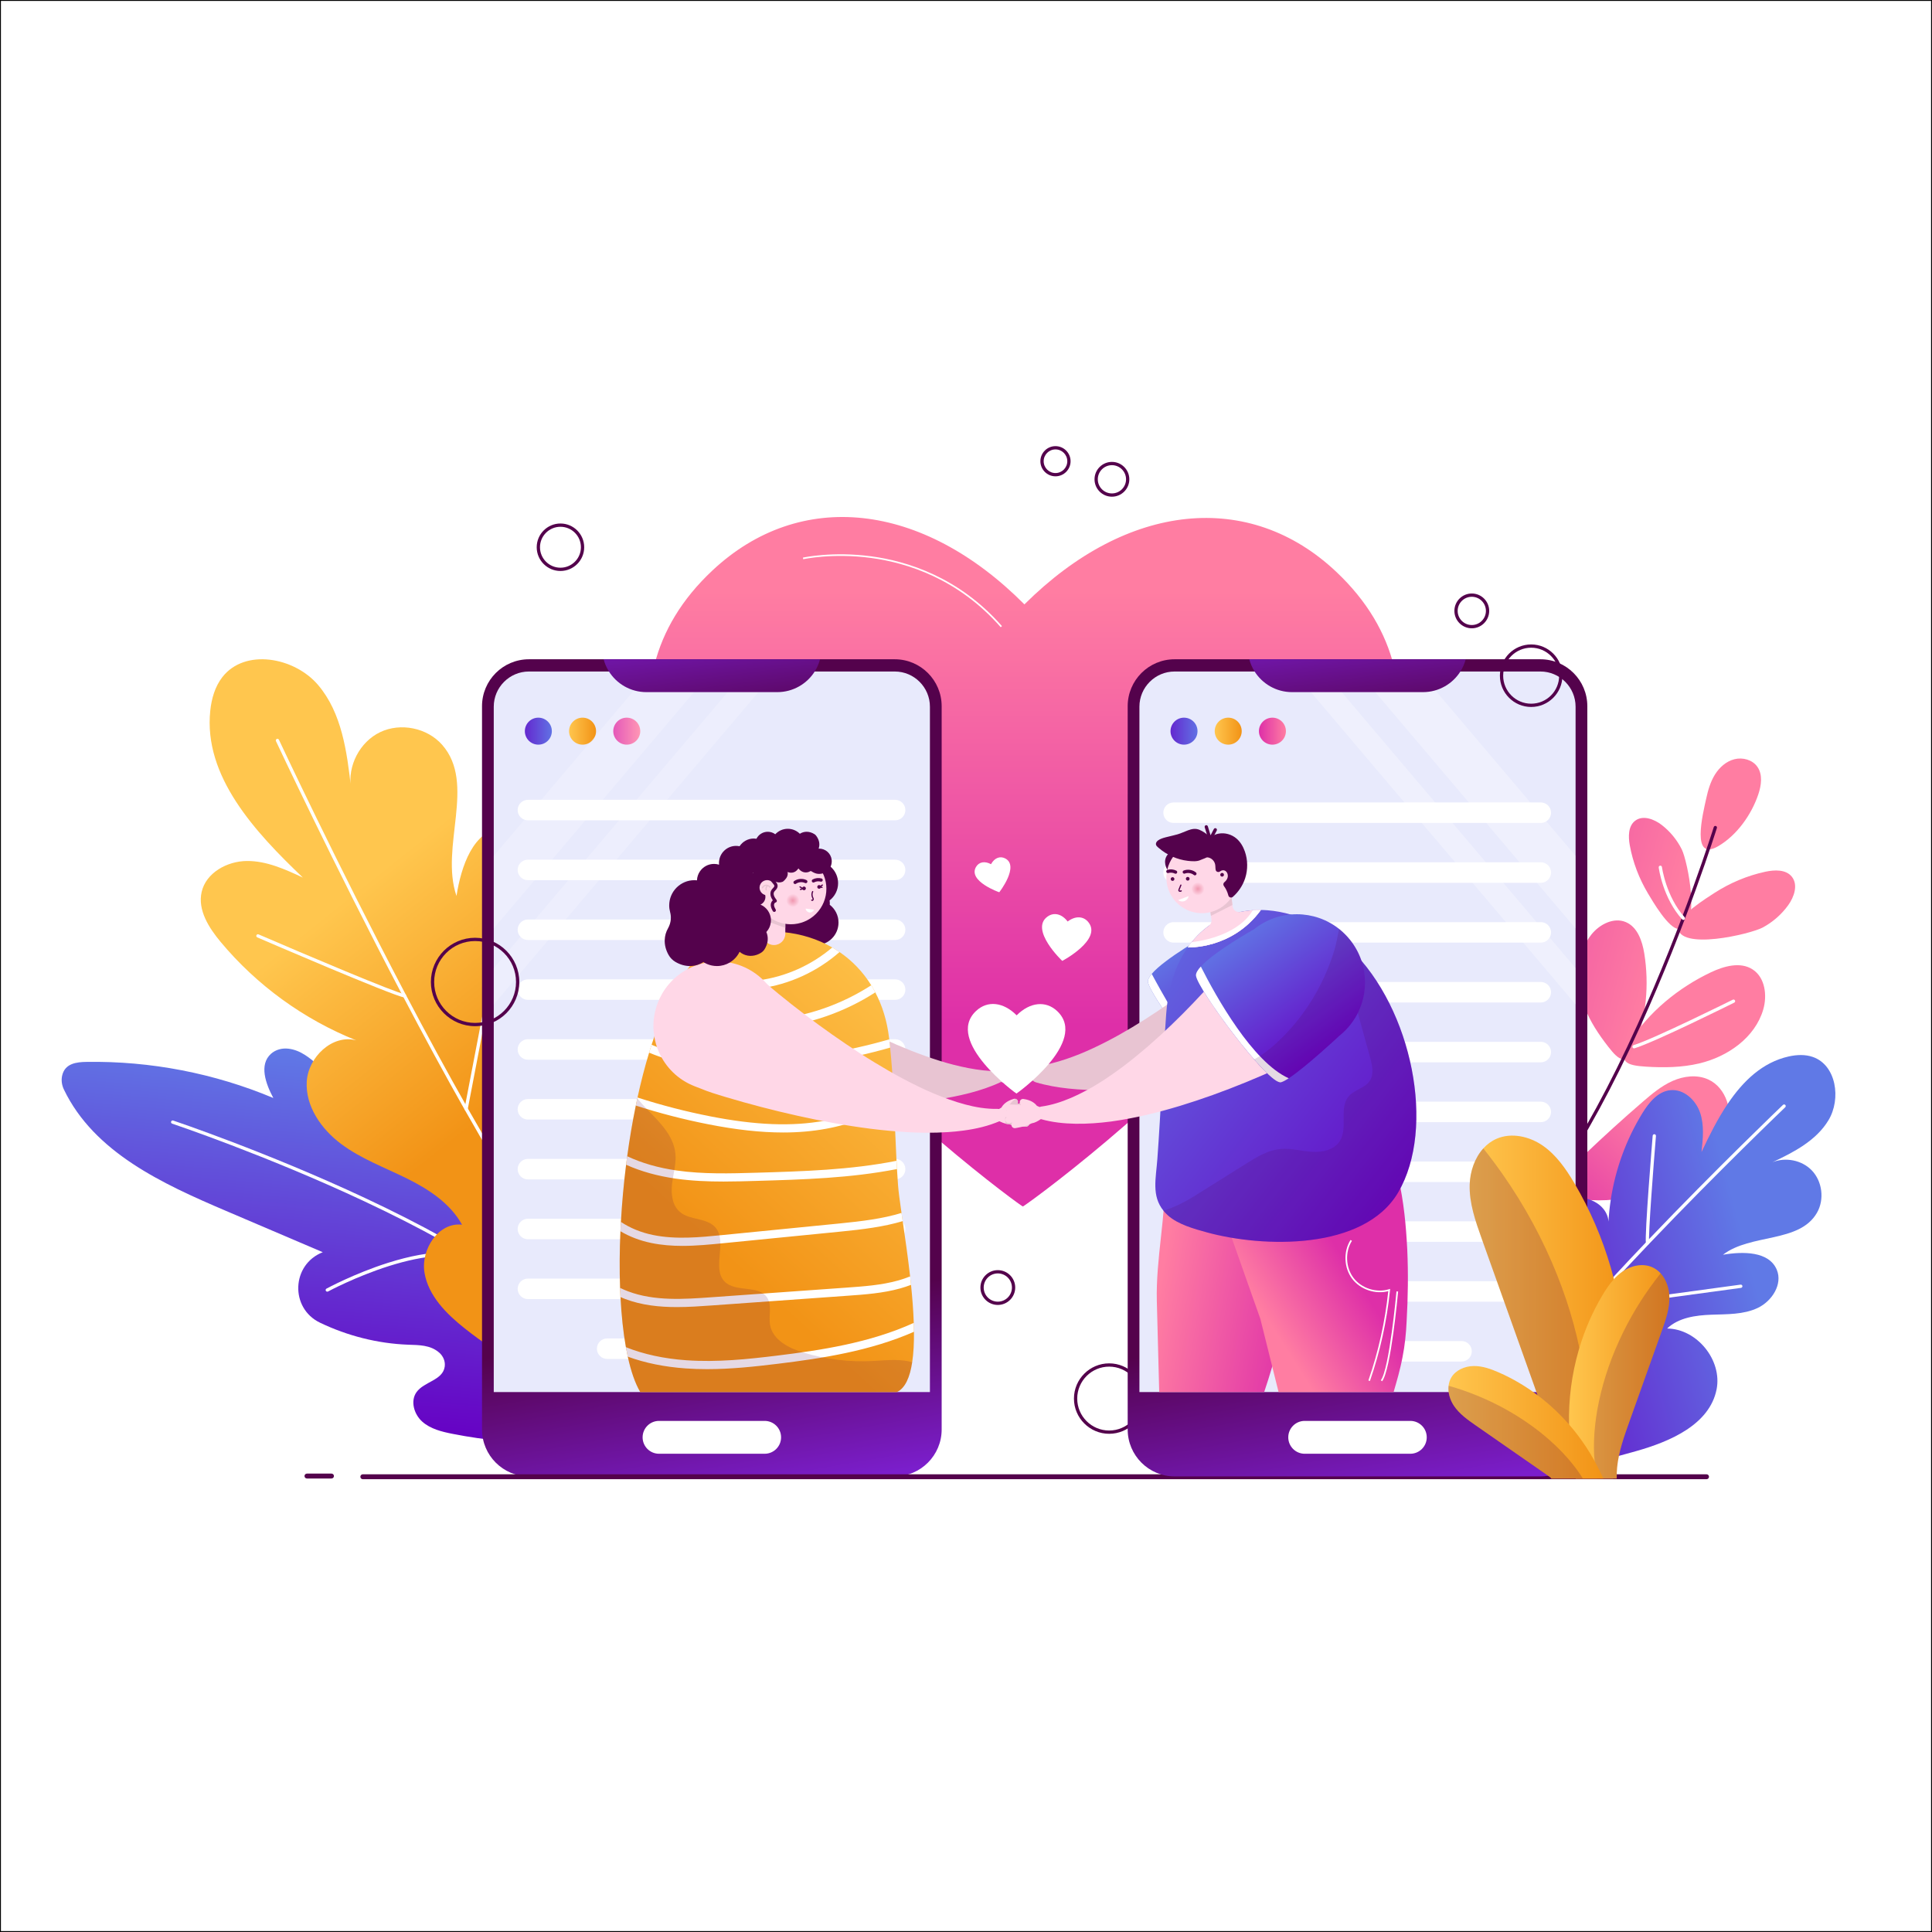 <?xml version="1.0" encoding="utf-8"?>
<!-- Generator: Adobe Illustrator 27.5.0, SVG Export Plug-In . SVG Version: 6.00 Build 0)  -->
<svg version="1.1" id="Layer_1" xmlns="http://www.w3.org/2000/svg" xmlns:xlink="http://www.w3.org/1999/xlink" x="0px" y="0px"
	 viewBox="0 0 2100 2100" style="enable-background:new 0 0 2100 2100;" xml:space="preserve">
<rect x="0" y="0" width="2100" height="2100" fill="#333333" stroke="none"/>
<g>
	<g>
		<rect x="0.5" y="0.5" style="fill:#FFFFFF;" width="2099" height="2099"/>
		<path d="M2100,2100H0V0h2100V2100z M0.999,2099H2099V0.999H0.999V2099z"/>
	</g>
	<g>
		<g>
			<path style="fill:#54024C;" d="M1205.616,1558.469c-21.107,0-38.28-17.172-38.28-38.28c0-21.107,17.172-38.28,38.28-38.28
				s38.28,17.172,38.28,38.28C1243.896,1541.296,1226.724,1558.469,1205.616,1558.469z M1205.616,1485.468
				c-19.145,0-34.721,15.576-34.721,34.721c0,19.145,15.575,34.721,34.721,34.721c19.145,0,34.721-15.576,34.721-34.721
				C1240.337,1501.044,1224.761,1485.468,1205.616,1485.468z"/>
		</g>
		<g>
			
				<linearGradient id="SVGID_1_" gradientUnits="userSpaceOnUse" x1="387.245" y1="1452.898" x2="791.95" y2="1452.898" gradientTransform="matrix(0.087 -0.996 0.996 0.087 -1122.085 1809.705)">
				<stop  offset="0.005" style="stop-color:#6602C4"/>
				<stop  offset="1" style="stop-color:#6079E6"/>
			</linearGradient>
			<path style="fill:url(#SVGID_1_);" d="M491.737,1558.5c-11.689-2.315-23.84-5.295-32.743-13.216s-13.181-22.301-6.297-32.028
				c8.193-11.577,28.413-12.722,30.673-27.656c0.865-5.715-1.543-11.456-5.876-15.281c-9.665-8.533-22.126-8.238-33.989-8.693
				c-33.064-1.266-65.762-9.595-95.599-23.883c-32.979-15.793-31.13-63.38,2.944-76.645
				c-35.102-14.987-70.204-29.974-105.307-44.961c-68.981-29.452-143.121-63.442-176.042-131.799
				c-2.256-4.684-3.097-10.003-1.975-15.079c2.978-13.482,15.671-14.86,26.547-15.03c69.41-1.089,139.015,12.366,203.02,39.243
				c-8.221-15.334-15.798-36.209-2.492-48.087c5.104-4.556,12.091-6.306,18.888-5.517c13.286,1.543,23.286,10.128,32.894,18.479
				c28.555,24.82,57.111,49.64,85.666,74.46c-9.266-12.237-3.317-31.729,9.861-39.599c13.178-7.87,30.642-5.566,43.732,2.45
				c13.09,8.016,22.48,20.861,30.189,34.134c12.036,20.723,20.828,43.326,25.959,66.734c6.281-19.859,22.361-36.355,42.054-43.139
				c19.693-6.785,42.521-3.694,59.701,8.082c27.802,19.058,37.13,55.419,41.499,88.842c4.607,35.241,6.012,70.898,4.247,106.394
				c-1.285,25.844,1.155,76.361-15.034,97.879c-13.566,18.031-51.384,13.588-70.974,13.909
				C565.89,1569.106,528.426,1565.767,491.737,1558.5z"/>
			<g>
				<path style="fill:#FFFFFF;" d="M640.714,1487.771c-0.719,0-1.397-0.44-1.665-1.154c-11.119-29.565-41.716-61.896-90.941-96.096
					c-39.539-27.47-91.069-56.154-153.159-85.252c-105.778-49.573-206.826-83.576-207.835-83.914
					c-0.932-0.312-1.435-1.321-1.123-2.253c0.312-0.932,1.322-1.431,2.253-1.122c1.01,0.339,102.253,34.407,208.214,84.066
					c62.27,29.183,113.976,57.968,153.68,85.553c49.829,34.619,80.863,67.513,92.24,97.765c0.347,0.921-0.119,1.946-1.038,2.292
					C641.134,1487.734,640.923,1487.771,640.714,1487.771z"/>
			</g>
			<g>
				<path style="fill:#FFFFFF;" d="M355.753,1403.999c-0.632,0-1.242-0.336-1.565-0.928c-0.471-0.864-0.151-1.944,0.712-2.414
					c0.301-0.164,30.438-16.479,66.631-27.943c48.935-15.5,85.062-15.247,107.377,0.752c0.799,0.573,0.982,1.685,0.41,2.483
					c-0.572,0.798-1.686,0.981-2.483,0.41c-51.138-36.664-169.047,26.778-170.232,27.423
					C356.331,1403.93,356.039,1403.999,355.753,1403.999z"/>
			</g>
			<g>
				<path style="fill:#FFFFFF;" d="M620.483,1453.78c-0.085,0-0.171-0.006-0.258-0.019c-0.973-0.142-1.647-1.044-1.505-2.017
					c8.834-60.781-12.49-160.173-12.707-161.169c-0.208-0.96,0.401-1.908,1.362-2.117c0.961-0.204,1.907,0.401,2.117,1.362
					c0.218,1.004,21.677,101.017,12.75,162.436C622.113,1453.143,621.353,1453.78,620.483,1453.78z"/>
			</g>
		</g>
		<g>
			
				<linearGradient id="SVGID_00000034086837899231324820000017728059036589174968_" gradientUnits="userSpaceOnUse" x1="705.963" y1="528.663" x2="915.484" y2="338.19" gradientTransform="matrix(0.532 0.847 -0.847 0.532 1652.486 -87.472)">
				<stop  offset="0" style="stop-color:#DE2FA8"/>
				<stop  offset="1" style="stop-color:#FF7DA2"/>
			</linearGradient>
			<path style="fill:url(#SVGID_00000034086837899231324820000017728059036589174968_);" d="M1854.546,868.13
				c1.974-9.076,4.56-18.167,9.434-26.07c4.874-7.903,12.308-14.577,21.313-16.838c9.005-2.262,19.541,0.626,24.884,8.229
				c5.974,8.501,4.332,20.141,1.024,29.985c-7.387,21.979-23.187,44.367-43.48,56.267
				C1837.637,937.343,1851.027,884.31,1854.546,868.13z"/>
			
				<linearGradient id="SVGID_00000106116265110210451030000009707518361710594701_" gradientUnits="userSpaceOnUse" x1="988.48" y1="649.968" x2="1180.304" y2="649.968" gradientTransform="matrix(0.532 0.847 -0.847 0.532 1652.486 -87.472)">
				<stop  offset="0" style="stop-color:#FFC64E"/>
				<stop  offset="1" style="stop-color:#F29316"/>
			</linearGradient>
			<path style="fill:url(#SVGID_00000106116265110210451030000009707518361710594701_);" d="M1618.402,1157.998
				c-1.395-21.759,1.533-44.956,14.818-62.227c13.286-17.271,39.185-26.022,57.865-14.776c11.368,6.845,18.146,19.635,20.664,32.665
				c2.518,13.03,1.302,26.458-0.077,39.654c-2.958,28.314-6.624,56.553-10.993,84.682c-2.902,18.685-1.311,62.328-27.406,40.401
				C1640.081,1250.506,1621.103,1200.11,1618.402,1157.998z"/>
			
				<linearGradient id="SVGID_00000173882170509210251060000003158528762248089760_" gradientUnits="userSpaceOnUse" x1="1700.184" y1="1350.954" x2="1815.856" y2="1228.164">
				<stop  offset="0" style="stop-color:#DE2FA8"/>
				<stop  offset="1" style="stop-color:#FF7DA2"/>
			</linearGradient>
			<path style="fill:url(#SVGID_00000173882170509210251060000003158528762248089760_);" d="M1834.968,1276.956
				c18.647-11.268,36.007-26.911,42.596-47.688c6.589-20.776-1.009-47.061-20.894-56c-12.102-5.44-26.463-3.714-38.589,1.65
				c-12.126,5.365-22.449,14.026-32.488,22.688c-21.541,18.587-42.617,37.713-63.201,57.355
				c-13.673,13.047-50.386,36.641-17.508,45.582C1746.704,1311.918,1798.879,1298.765,1834.968,1276.956z"/>
			
				<linearGradient id="SVGID_00000035506236052370146000000015266990138559403443_" gradientUnits="userSpaceOnUse" x1="862.206" y1="700.514" x2="1071.725" y2="510.042" gradientTransform="matrix(0.532 0.847 -0.847 0.532 1652.486 -87.472)">
				<stop  offset="0" style="stop-color:#DE2FA8"/>
				<stop  offset="1" style="stop-color:#FF7DA2"/>
			</linearGradient>
			<path style="fill:url(#SVGID_00000035506236052370146000000015266990138559403443_);" d="M1859.668,1056.847
				c14.347-6.782,32.092-11.756,45.4-3.09c13.49,8.784,15.999,28.099,11.496,43.548c-8.903,30.551-38.683,51.323-69.647,58.62
				c-18.83,4.437-38.252,4.695-57.474,3.507c-22.166-1.37-31.343-5.025-18.055-26.506
				C1791.716,1100.066,1825.043,1073.215,1859.668,1056.847z"/>
			
				<linearGradient id="SVGID_00000049200909298675273250000008753512514550197425_" gradientUnits="userSpaceOnUse" x1="857.293" y1="695.126" x2="1066.82" y2="504.648" gradientTransform="matrix(0.532 0.847 -0.847 0.532 1652.486 -87.472)">
				<stop  offset="0" style="stop-color:#DE2FA8"/>
				<stop  offset="1" style="stop-color:#FF7DA2"/>
			</linearGradient>
			<path style="fill:url(#SVGID_00000049200909298675273250000008753512514550197425_);" d="M1787.276,1036.491
				c-2.21-13.697-7.4-28.951-20.213-34.265c-12.989-5.386-28.127,2.35-37.02,13.232c-17.585,21.519-17.816,53.258-7.765,79.192
				c6.113,15.771,15.526,29.903,25.88,43.177c11.94,15.307,19.106,20.118,27.997-0.08
				C1789.756,1106.85,1792.609,1069.548,1787.276,1036.491z"/>
			
				<linearGradient id="SVGID_00000080205248510801908180000017481386286508117393_" gradientUnits="userSpaceOnUse" x1="774.862" y1="604.443" x2="984.381" y2="413.971" gradientTransform="matrix(0.532 0.847 -0.847 0.532 1652.486 -87.472)">
				<stop  offset="0" style="stop-color:#DE2FA8"/>
				<stop  offset="1" style="stop-color:#FF7DA2"/>
			</linearGradient>
			<path style="fill:url(#SVGID_00000080205248510801908180000017481386286508117393_);" d="M1918.708,947.564
				c10.114-2.185,22.437-2.693,28.931,5.373c7.054,8.761,2.595,21.963-3.999,31.064c-7.223,9.969-16.714,18.283-27.545,24.13
				c-13.276,7.167-91.827,25.897-92.4-0.65c-0.252-11.668,31.452-31.493,39.987-36.99
				C1880.472,959.679,1899.175,951.786,1918.708,947.564z"/>
			
				<linearGradient id="SVGID_00000156589604020358842260000012238198322457096601_" gradientUnits="userSpaceOnUse" x1="767.316" y1="596.162" x2="976.844" y2="405.682" gradientTransform="matrix(0.532 0.847 -0.847 0.532 1652.486 -87.472)">
				<stop  offset="0" style="stop-color:#DE2FA8"/>
				<stop  offset="1" style="stop-color:#FF7DA2"/>
			</linearGradient>
			<path style="fill:url(#SVGID_00000156589604020358842260000012238198322457096601_);" d="M1771.528,918.935
				c-1.735-9.529-1.834-21.07,5.901-26.885c8.402-6.316,20.603-1.723,28.907,4.736c9.096,7.075,16.576,16.217,21.711,26.535
				c6.294,12.646,21.406,86.711-3.419,86.396c-10.911-0.138-28.472-30.425-33.349-38.583
				C1781.685,955.083,1774.878,937.339,1771.528,918.935z"/>
			<g>
				<path style="fill:#54024C;" d="M1583.833,1389.661c-0.648,0-1.274-0.356-1.587-0.974c-0.445-0.876-0.096-1.947,0.78-2.392
					c34.561-17.558,70.763-54.042,107.604-108.439c29.553-43.637,59.552-98.802,89.162-163.963
					c50.447-111.013,82.671-213.894,82.99-214.92c0.292-0.94,1.292-1.46,2.229-1.17c0.938,0.293,1.462,1.29,1.17,2.229
					c-0.32,1.028-32.6,104.09-83.133,215.302c-29.694,65.349-59.793,120.696-89.46,164.505
					c-37.186,54.909-73.842,91.794-108.948,109.63C1584.379,1389.598,1584.104,1389.661,1583.833,1389.661z"/>
			</g>
			<g>
				<path style="fill:#FFFFFF;" d="M1776.155,1139.527c-0.761,0-1.465-0.493-1.7-1.258c-0.288-0.94,0.24-1.936,1.179-2.224
					c21.941-6.729,106.975-48.984,107.832-49.409c0.881-0.438,1.949-0.079,2.385,0.8c0.438,0.88,0.08,1.948-0.8,2.386
					c-3.507,1.745-86.154,42.811-108.372,49.626C1776.505,1139.501,1776.328,1139.527,1776.155,1139.527z"/>
			</g>
			<g>
				<path style="fill:#FFFFFF;" d="M1688.875,1285.434c-0.662,0-1.298-0.372-1.605-1.008
					c-24.556-51.003-24.746-153.039-24.745-154.063c0.001-0.982,0.797-1.777,1.779-1.777c0.985,0.001,1.78,0.798,1.78,1.781
					c-0.001,1.016,0.191,102.246,24.394,152.515c0.426,0.885,0.054,1.949-0.832,2.376
					C1689.398,1285.376,1689.134,1285.434,1688.875,1285.434z"/>
			</g>
			<g>
				<path style="fill:#FFFFFF;" d="M1829.764,999.936c-0.487,0-0.971-0.198-1.323-0.588c-20.963-23.235-25.316-55.064-25.491-56.407
					c-0.127-0.975,0.56-1.867,1.534-1.994c0.974-0.136,1.868,0.559,1.995,1.534c0.042,0.318,4.402,32.092,24.604,54.484
					c0.658,0.729,0.6,1.855-0.13,2.513C1830.616,999.785,1830.189,999.936,1829.764,999.936z"/>
			</g>
		</g>
		<g>
			
				<linearGradient id="SVGID_00000007412369043143930610000010031418983710597561_" gradientUnits="userSpaceOnUse" x1="381.86" y1="971.646" x2="555.929" y2="1190.349">
				<stop  offset="0" style="stop-color:#FFC64E"/>
				<stop  offset="1" style="stop-color:#F29316"/>
			</linearGradient>
			<path style="fill:url(#SVGID_00000007412369043143930610000010031418983710597561_);" d="M505.472,1444.18
				c-20.081-15.916-39.854-35.517-44.072-60.791c-4.219-25.274,15.365-55.264,40.803-52.187
				c-12.92-23.442-36.66-38.813-60.677-50.629s-49.53-21.233-70.941-37.294c-21.411-16.062-38.66-40.79-37.177-67.515
				s27.947-51.917,53.789-44.944c-56.941-22.74-108.076-59.853-147.345-106.941c-12.888-15.454-25.152-34.759-20.671-54.377
				c4.762-20.847,27.634-33.432,49.016-33.645c21.383-0.213,41.594,8.994,60.982,18.015
				c-51.949-49.561-108.188-110.067-100.618-181.465c1.376-12.974,5.089-26.042,13.081-36.354
				c24.44-31.536,78.259-21.874,104.108,8.518c25.849,30.392,31.387,72.602,35.859,112.249c-4.13-24.243,9.446-50.426,31.64-61.019
				s51.089-4.682,67.34,13.775c37.266,42.326-2.66,110.934,15.586,164.294c5.057-31.987,18.047-71.76,50.345-74.134
				c25.199-1.853,45.419,23.555,48.32,48.655c2.901,25.1-6.336,49.773-13.523,73.996s-12.25,51.154-1.634,74.082
				c15.765-45.226,76.47-67.827,117.973-43.922c49.594,28.566,55.374,96.899,52.465,154.058
				c-4.861,95.5-13.745,196.112-38.806,288.713c-13.416,49.572-40.515,33.129-84.1,17.087
				C583.384,1496.273,542.078,1473.195,505.472,1444.18z"/>
			<g>
				<path style="fill:#FFFFFF;" d="M651.143,1414.573c-0.382,0-0.765-0.122-1.089-0.373
					c-42.665-33.084-114.553-145.57-213.667-334.337c-73.761-140.479-135.808-272.964-136.426-274.285
					c-0.417-0.89-0.032-1.949,0.858-2.365c0.887-0.416,1.949-0.034,2.366,0.858c0.617,1.321,62.636,133.741,136.359,274.149
					c97.48,185.654,171.027,300.861,212.691,333.167c0.777,0.602,0.918,1.72,0.316,2.497
					C652.199,1414.336,651.674,1414.573,651.143,1414.573z"/>
			</g>
			<g>
				<path style="fill:#FFFFFF;" d="M439.756,1084.22c-0.087,0-0.175-0.006-0.263-0.02c-12.939-1.916-153.844-62.703-159.836-65.289
					c-0.902-0.39-1.318-1.437-0.928-2.34c0.389-0.902,1.435-1.319,2.34-0.928c50.609,21.848,148.958,63.558,158.946,65.037
					c0.972,0.144,1.644,1.048,1.499,2.021C441.384,1083.585,440.624,1084.22,439.756,1084.22z"/>
			</g>
			<g>
				<path style="fill:#FFFFFF;" d="M506.665,1207.055c-0.111,0-0.225-0.01-0.338-0.032c-0.965-0.185-1.597-1.118-1.411-2.083
					l46.527-242.381c0.185-0.965,1.111-1.609,2.083-1.411c0.965,0.184,1.597,1.118,1.411,2.083l-46.527,242.381
					C508.247,1206.463,507.501,1207.055,506.665,1207.055z"/>
			</g>
			<g>
				<path style="fill:#FFFFFF;" d="M526.811,1396.611c-0.953,0-1.741-0.754-1.778-1.713c-0.036-0.982,0.73-1.808,1.712-1.845
					l101.885-3.803c0.975-0.062,1.807,0.729,1.845,1.712c0.036,0.982-0.73,1.808-1.712,1.845l-101.885,3.803
					C526.856,1396.611,526.833,1396.611,526.811,1396.611z"/>
			</g>
		</g>
		<g>
			
				<linearGradient id="SVGID_00000175309141434006499010000004108444630607704245_" gradientUnits="userSpaceOnUse" x1="1596.331" y1="1431.987" x2="1897.079" y2="1353.686">
				<stop  offset="0.005" style="stop-color:#6602C4"/>
				<stop  offset="1" style="stop-color:#6079E6"/>
			</linearGradient>
			<path style="fill:url(#SVGID_00000175309141434006499010000004108444630607704245_);" d="M1926.506,1263.338
				c14.223-5.827,31.955-2.379,42.699,8.696c11.615,11.964,14.073,31.805,5.728,46.238c-19.121,33.104-71.836,22.309-102.161,45.578
				c21.639-3.678,49.996-3.938,58.512,16.292c6.646,15.782-5.298,34.274-20.791,41.571c-15.502,7.296-33.344,6.707-50.465,7.326
				c-17.112,0.63-35.513,3.208-47.937,14.993c32.464,0.34,60.121,34.443,53.744,66.278c-7.616,38.042-50.256,56.543-87.609,67.048
				c-6.146,1.729-12.334,3.449-18.56,5.128c-0.29,0.09-0.58,0.16-0.87,0.24c-8.256,2.239-16.563,4.438-24.929,6.557
				c-0.149,0.04-0.309,0.08-0.46,0.12c-4.498,1.139-9.005,2.259-13.523,3.358c-2.649,0.64-5.298,1.279-7.956,1.909
				c-0.52,0.12-1.04,0.24-1.56,0.36c-3.048,0.719-6.097,1.419-9.156,2.109c-4.937,1.12-9.895,2.199-14.852,3.229
				c-2.289,0.5-4.589,0.97-6.887,1.429c-5.118,1.04-10.245,2.039-15.373,2.988c-0.7,0.13-1.399,0.26-2.099,0.38h-104.4
				c-0.07-0.13-0.13-0.25-0.19-0.38c-4.338-8.866-2.709-22.949-2.229-40.191c0.48-17.292,2.448-34.544,5.887-51.496
				c2.279-11.214,5.188-22.289,8.726-33.154c0.92-2.789,1.869-5.567,2.859-8.326c1.679-4.677,3.558-9.405,5.747-13.953
				c5.457-11.365,12.834-21.67,23.768-27.517c15.323-8.176,38.821-2.089,42.35,14.913c0.3-0.33,0.599-0.67,0.9-1.01
				c7.236-8.276,11.724-18.431,14.652-29.156c1.77-6.477,2.969-13.164,3.839-19.77c0.109-0.83,0.22-1.669,0.319-2.509
				c1.779-14.293,2.579-28.826,5.928-42.77c0.659-2.778,1.429-5.527,2.328-8.256c0.011-0.04,0.021-0.07,0.03-0.11
				c1.499-4.558,3.458-9.066,5.858-13.314c6.627-11.804,16.601-21.629,29.465-25.178c1.3-0.36,2.629-0.63,3.969-0.81
				c0.26-0.04,0.519-0.07,0.779-0.1c2.539-0.28,5.127-0.26,7.687,0.05c1.709,0.2,3.408,0.53,5.078,0.979
				c1.389,0.36,2.749,0.82,4.078,1.349c10.155,4.028,18.251,12.524,18.921,23.359c0.44-7.906,1.249-15.782,2.449-23.609
				c5.028-33.264,16.752-65.529,34.364-94.195c7.136-11.624,16.882-23.679,30.455-25.048c14.424-1.459,27.458,10.515,32.225,24.198
				c4.757,13.694,3.218,28.676,1.619,43.08c8.226-17.592,17.412-36.003,28.506-52.455c16.713-24.778,37.743-45.099,66.289-51.465
				c8.635-1.919,17.831-2.359,26.188,0.54c25.547,8.875,30.995,45.538,17.062,68.717
				C1974.213,1239.72,1949.995,1252.283,1926.506,1263.338z"/>
			<g>
				<path style="fill:#FFFFFF;" d="M1624.349,1560.187c-0.194,0-0.391-0.032-0.585-0.099c-0.928-0.323-1.419-1.337-1.096-2.266
					c12.045-34.647,68.789-105.245,168.655-209.834c74.286-77.8,145.972-146.344,146.688-147.028
					c0.71-0.679,1.836-0.654,2.515,0.058c0.679,0.711,0.653,1.837-0.058,2.515c-2.857,2.729-286.068,273.849-314.439,355.458
					C1625.774,1559.726,1625.085,1560.187,1624.349,1560.187z"/>
			</g>
			<g>
				<path style="fill:#FFFFFF;" d="M1790.807,1352.884c-0.845,0-1.595-0.603-1.749-1.464c-1.582-8.801,6.973-112.546,7.338-116.958
					c0.081-0.98,0.932-1.699,1.92-1.627c0.98,0.081,1.708,0.941,1.627,1.92c-2.475,29.926-8.628,109.109-7.383,116.035
					c0.175,0.967-0.469,1.893-1.436,2.066C1791.018,1352.875,1790.912,1352.884,1790.807,1352.884z"/>
			</g>
			<g>
				<path style="fill:#FFFFFF;" d="M1726.382,1422.453c-0.876,0-1.64-0.647-1.761-1.539c-0.133-0.974,0.549-1.871,1.523-2.003
					l165.775-22.574c0.971-0.136,1.871,0.549,2.003,1.523c0.133,0.974-0.549,1.871-1.523,2.003l-165.775,22.574
					C1726.543,1422.449,1726.462,1422.453,1726.382,1422.453z"/>
			</g>
			<g>
				<path style="fill:#FFFFFF;" d="M1633.471,1541.055c-0.718,0-1.395-0.438-1.664-1.15l-24.496-64.627
					c-0.349-0.919,0.114-1.946,1.034-2.295c0.92-0.345,1.946,0.113,2.295,1.034l24.496,64.627c0.349,0.919-0.114,1.946-1.034,2.295
					C1633.894,1541.017,1633.681,1541.055,1633.471,1541.055z"/>
			</g>
		</g>
		
			<linearGradient id="SVGID_00000183218591332927914060000011248201019436524700_" gradientUnits="userSpaceOnUse" x1="1113.188" y1="1115.352" x2="1113.188" y2="641.974">
			<stop  offset="0" style="stop-color:#DE2FA8"/>
			<stop  offset="1" style="stop-color:#FF7DA2"/>
		</linearGradient>
		<path style="fill:url(#SVGID_00000183218591332927914060000011248201019436524700_);" d="M1452.697,621.756
			c-94.578-89.452-227.384-76.057-339.205,35.183c-111.239-111.822-243.973-125.911-339.017-36.953
			c-269.796,252.517,336.136,692.532,337.308,691.419C1112.95,1312.524,1721.17,875.678,1452.697,621.756z"/>
		<g>
			
				<linearGradient id="SVGID_00000008859265064434931730000006468572695163276439_" gradientUnits="userSpaceOnUse" x1="854.294" y1="1621.635" x2="819.855" y2="1424.566">
				<stop  offset="0.005" style="stop-color:#7B1ECC"/>
				<stop  offset="1" style="stop-color:#54024C"/>
			</linearGradient>
			<path style="fill:url(#SVGID_00000008859265064434931730000006468572695163276439_);" d="M1023.545,767.619v786.145
				c0,28.191-22.846,51.024-51.023,51.024H574.959c-28.178,0-51.024-22.833-51.024-51.024V767.619
				c0-28.178,22.846-51.023,51.024-51.023h397.563C1000.7,716.596,1023.545,739.441,1023.545,767.619z"/>
			<path style="fill:#E8EAFC;" d="M1010.785,768.156v744.945H536.69V768.156c0-21.106,17.173-38.261,38.261-38.261h397.573
				C993.612,729.895,1010.785,747.05,1010.785,768.156z"/>
			<path style="fill:#FFFFFF;" d="M831.142,1580.169H716.339c-9.863,0-17.858-7.995-17.858-17.858s7.995-17.858,17.858-17.858
				h114.803c9.863,0,17.858,7.995,17.858,17.858S841.005,1580.169,831.142,1580.169z"/>
			<g>
				<g>
					
						<linearGradient id="SVGID_00000110471329470401133080000014119170362528895657_" gradientUnits="userSpaceOnUse" x1="555.212" y1="794.737" x2="602.652" y2="794.737">
						<stop  offset="0.005" style="stop-color:#6602C4"/>
						<stop  offset="1" style="stop-color:#6079E6"/>
					</linearGradient>
					
						<circle style="fill:url(#SVGID_00000110471329470401133080000014119170362528895657_);" cx="585.165" cy="794.737" r="14.669"/>
					<g>
						
							<linearGradient id="SVGID_00000172403135617214864250000004945654537136299916_" gradientUnits="userSpaceOnUse" x1="618.542" y1="794.737" x2="647.88" y2="794.737">
							<stop  offset="0" style="stop-color:#FFC64E"/>
							<stop  offset="1" style="stop-color:#F29316"/>
						</linearGradient>
						
							<circle style="fill:url(#SVGID_00000172403135617214864250000004945654537136299916_);" cx="633.211" cy="794.737" r="14.669"/>
					</g>
					<g>
						
							<linearGradient id="SVGID_00000093866058336866840060000012225681841903996582_" gradientUnits="userSpaceOnUse" x1="666.588" y1="794.737" x2="695.926" y2="794.737">
							<stop  offset="0" style="stop-color:#DE2FA8"/>
							<stop  offset="1" style="stop-color:#FF7DA2"/>
						</linearGradient>
						
							<circle style="fill:url(#SVGID_00000093866058336866840060000012225681841903996582_);" cx="681.257" cy="794.737" r="14.669"/>
					</g>
				</g>
			</g>
			<g style="opacity:0.2;">
				<g>
					<polygon style="fill:#FFFFFF;" points="773.389,729.887 536.691,1009.203 536.691,930.282 706.51,729.887 					"/>
				</g>
				<g>
					<polygon style="fill:#FFFFFF;" points="843.368,729.887 536.691,1091.785 536.691,1052.331 809.935,729.887 					"/>
				</g>
			</g>
			
				<linearGradient id="SVGID_00000128446555847268015280000006956978179657233592_" gradientUnits="userSpaceOnUse" x1="766.734" y1="662.877" x2="783.953" y2="794.894">
				<stop  offset="0.005" style="stop-color:#7B1ECC"/>
				<stop  offset="1" style="stop-color:#54024C"/>
			</linearGradient>
			<path style="fill:url(#SVGID_00000128446555847268015280000006956978179657233592_);" d="M891.363,716.596
				c-1.212,4.579-3.074,8.853-5.46,12.756c-8.546,13.942-23.904,22.961-41.01,22.961H702.576c-17.08,0-32.451-8.993-40.997-22.961
				c-2.398-3.891-4.26-8.177-5.46-12.756H891.363z"/>
			<g>
				<path style="fill:#FFFFFF;" d="M573.819,891.651h399.139c6.154,0,11.142-4.989,11.142-11.142s-4.989-11.142-11.142-11.142
					H573.819c-6.154,0-11.142,4.989-11.142,11.142C562.677,886.662,567.666,891.651,573.819,891.651z"/>
				<path style="fill:#FFFFFF;" d="M573.819,956.7h399.139c6.154,0,11.142-4.989,11.142-11.142c0-6.154-4.989-11.142-11.142-11.142
					H573.819c-6.154,0-11.142,4.988-11.142,11.142C562.677,951.712,567.666,956.7,573.819,956.7z"/>
				<path style="fill:#FFFFFF;" d="M573.819,1021.749h399.139c6.154,0,11.142-4.989,11.142-11.142s-4.989-11.142-11.142-11.142
					H573.819c-6.154,0-11.142,4.989-11.142,11.142S567.666,1021.749,573.819,1021.749z"/>
				<path style="fill:#FFFFFF;" d="M573.819,1086.798h399.139c6.154,0,11.142-4.988,11.142-11.142
					c0-6.154-4.989-11.142-11.142-11.142H573.819c-6.154,0-11.142,4.989-11.142,11.142
					C562.677,1081.81,567.666,1086.798,573.819,1086.798z"/>
				<path style="fill:#FFFFFF;" d="M573.819,1151.848h399.139c6.154,0,11.142-4.989,11.142-11.142s-4.989-11.142-11.142-11.142
					H573.819c-6.154,0-11.142,4.989-11.142,11.142S567.666,1151.848,573.819,1151.848z"/>
				<path style="fill:#FFFFFF;" d="M573.819,1216.897h399.139c6.154,0,11.142-4.989,11.142-11.142s-4.989-11.142-11.142-11.142
					H573.819c-6.154,0-11.142,4.989-11.142,11.142S567.666,1216.897,573.819,1216.897z"/>
				<path style="fill:#FFFFFF;" d="M573.819,1281.946h399.139c6.154,0,11.142-4.989,11.142-11.142s-4.989-11.142-11.142-11.142
					H573.819c-6.154,0-11.142,4.989-11.142,11.142C562.677,1276.958,567.666,1281.946,573.819,1281.946z"/>
				<path style="fill:#FFFFFF;" d="M573.819,1346.995h399.139c6.154,0,11.142-4.989,11.142-11.142s-4.989-11.142-11.142-11.142
					H573.819c-6.154,0-11.142,4.989-11.142,11.142S567.666,1346.995,573.819,1346.995z"/>
				<path style="fill:#FFFFFF;" d="M573.819,1412.044h399.139c6.154,0,11.142-4.989,11.142-11.142s-4.989-11.142-11.142-11.142
					H573.819c-6.154,0-11.142,4.989-11.142,11.142S567.666,1412.044,573.819,1412.044z"/>
				<path style="fill:#FFFFFF;" d="M659.957,1477.094h313.001c6.154,0,11.142-4.989,11.142-11.142s-4.989-11.142-11.142-11.142
					H659.957c-6.154,0-11.142,4.989-11.142,11.142S653.804,1477.094,659.957,1477.094z"/>
			</g>
		</g>
		<g>
			<g>
				<path style="fill:#54024C;" d="M1854.93,1607.835H394.366c-1.474,0-2.67-1.196-2.67-2.67s1.196-2.67,2.67-2.67H1854.93
					c1.474,0,2.67,1.196,2.67,2.67S1856.404,1607.835,1854.93,1607.835z"/>
			</g>
			<g>
				<path style="fill:#54024C;" d="M360.303,1607.075h-26.652c-1.474,0-2.67-1.196-2.67-2.67s1.196-2.67,2.67-2.67h26.652
					c1.474,0,2.67,1.196,2.67,2.67S361.777,1607.075,360.303,1607.075z"/>
			</g>
		</g>
		<g>
			<path style="fill:#54024C;" d="M901.895,983.444c0.03-0.487,0.074-0.97,0.074-1.464c0-1.106-0.102-2.185-0.248-3.25
				c5.618-4.341,9.252-11.126,9.252-18.775c0-13.109-10.627-23.736-23.736-23.736c-13.109,0-23.736,10.627-23.736,23.736
				c0,1.105,0.102,2.185,0.248,3.25c-5.618,4.341-9.252,11.126-9.252,18.775c0,3.05,0.596,5.956,1.644,8.634
				c-1.674-0.362-3.407-0.563-5.19-0.563c-13.515,0-24.471,10.956-24.471,24.471c0,13.515,10.956,24.471,24.471,24.471
				c10.389,0,19.244-6.485,22.794-15.619c3.813,2.453,8.34,3.893,13.211,3.893c13.515,0,24.471-10.956,24.471-24.471
				C911.427,994.912,907.684,987.919,901.895,983.444z"/>
			<path style="fill:#E8C4D2;" d="M846.752,1065.26c0.505,0.529,1.764,1.33,2.74,2.022l3.223,2.169l6.68,4.349
				c4.525,2.882,9.105,5.766,13.749,8.586c9.274,5.665,18.71,11.194,28.248,16.56c19.083,10.747,38.578,20.844,58.469,30.031
				c19.895,9.14,40.192,17.415,61.016,23.914c10.427,3.308,20.957,5.992,31.669,8.07c10.707,2.043,21.593,3.419,32.649,3.448
				l0.156,0c3.389,0.009,6.13,2.764,6.121,6.153c-0.007,2.444-1.447,4.552-3.517,5.534c-10.868,5.132-22.435,8.963-34.18,12.028
				c-11.753,3.037-23.755,5.387-35.759,7.043c-24.067,3.426-48.32,4.797-72.522,5.114c-24.203,0.269-48.382-0.559-72.533-2.23
				c-12.083-0.832-24.161-1.874-36.285-3.142c-6.063-0.621-12.138-1.335-18.255-2.089l-9.241-1.224l-4.713-0.688
				c-1.665-0.272-3.047-0.438-5.172-0.902l-20.113-4.394c-38.934-8.506-63.601-46.964-55.095-85.899
				c8.506-38.934,46.964-63.601,85.899-55.095C824.593,1047.809,837.16,1055.193,846.752,1065.26z"/>
			<path style="fill:#E8C4D2;" d="M1126.403,1166.993l-2.758,0.48c1.246,0.463,2.207,1.584,2.349,3.008
				c0.196,1.958-1.228,3.702-3.185,3.897l-13.525,1.352c1.21,0.569,2.047,1.779,2.047,3.203c0,1.975-1.584,3.559-3.559,3.559
				c-1.958,0-3.702-0.142-5.25-0.427c-5.143-0.854-8.328-2.972-10.25-4.894l-14.931-4.111c0,0,9.77-13.098,17.404-15.358
				c0.125-0.036,0.214-0.053,0.32-0.071c1.264-0.925,2.669-1.78,4.111-2.563c6.015-3.239,12.724-5.161,13.08-5.267
				c1.886-0.534,3.862,0.569,4.396,2.456c0.32,1.139,0.036,2.295-0.623,3.15l3.595-1.014c1.886-0.534,3.862,0.552,4.396,2.438
				c0.374,1.299-0.053,2.634-0.961,3.524l2.082-0.374c1.94-0.356,3.773,0.943,4.129,2.865
				C1129.624,1164.786,1128.325,1166.637,1126.403,1166.993z"/>
			
				<linearGradient id="SVGID_00000078005417481588409520000006793019171780204937_" gradientUnits="userSpaceOnUse" x1="1055.812" y1="1071.11" x2="786.505" y2="1365.221">
				<stop  offset="0" style="stop-color:#FFC64E"/>
				<stop  offset="1" style="stop-color:#F29316"/>
			</linearGradient>
			<path style="fill:url(#SVGID_00000078005417481588409520000006793019171780204937_);" d="M991.512,1480.677
				c-2.474,16.337-7.599,28.206-16.621,32.424H695.926c-5.57-9.449-10.09-22.583-13.56-38.474c-0.73-3.31-1.424-6.745-2.047-10.286
				c-2.883-16.087-4.841-34.506-5.873-54.473c-0.178-3.292-0.32-6.638-0.445-10.001c-0.694-19.451-0.57-40.183,0.391-61.555
				l0.516-10.144c1.139-20.412,3.025-41.304,5.641-62.142l1.21-9.254c2.527-18.615,5.641-37.104,9.343-55.078l1.673-7.865
				l0.178-0.872c3.684-16.888,7.901-33.26,12.617-48.778c0.872-2.883,1.78-5.748,2.687-8.56c4.235-13.08,8.862-25.484,13.863-36.979
				l3.666-8.115c4.734-10.126,9.788-19.451,15.162-27.814c1.673-2.598,3.381-5.09,5.107-7.492
				c13.133-18.276,28.028-30.947,44.649-35.823c41.82-12.279,82.305-7.777,113.946,10.464c2.705,1.566,5.321,3.203,7.884,4.965
				c13.685,9.343,25.412,21.462,34.47,36.108c1.566,2.491,3.043,5.072,4.413,7.741c7.617,14.45,12.795,31.035,14.984,49.543
				c0.053,0.498,0.125,1.014,0.178,1.513l0.961,8.969c1.637,15.963,2.74,32.05,3.577,48.173l0.552,10.713
				c0.997,21.391,1.691,42.816,2.812,64.153c0.16,2.99,0.32,5.98,0.498,8.969c0.338,5.855,0.729,11.692,1.157,17.511
				c0.516,6.958,1.94,17.458,3.773,30.181c0.427,2.865,0.854,5.837,1.299,8.916c2.58,17.707,5.623,38.688,8.043,60.078
				c0.338,3.061,0.676,6.122,0.997,9.182c1.441,14.041,2.545,28.082,2.99,41.339c0.125,3.275,0.196,6.496,0.214,9.663
				C993.558,1459.731,993.007,1470.996,991.512,1480.677z"/>
			<g>
				<g>
					<path style="fill:#FFFFFF;" d="M904.651,1029.859c-22.511,19.13-50.486,31.783-79.831,35.662
						c-26.587,3.523-53.974-0.196-78.764-10.304c-1.726,2.402-3.435,4.894-5.107,7.492c20.216,8.542,42.158,13.009,64.118,13.009
						c6.976,0,13.97-0.463,20.91-1.37c31.979-4.235,62.392-18.276,86.558-39.524L904.651,1029.859z"/>
				</g>
				<g>
					<path style="fill:#FFFFFF;" d="M951.418,1078.673c-33.189,21.39-71.699,34.844-110.92,38.456
						c-7.314,0.659-14.664,0.997-22.013,0.997c-32.922,0-65.986-6.691-96.364-19.486l3.666-8.115
						c35.752,15.037,75.365,21.284,113.892,17.742c37.976-3.506,75.24-16.568,107.326-37.335
						C948.571,1073.423,950.048,1076.003,951.418,1078.673z"/>
				</g>
				<g>
					<path style="fill:#FFFFFF;" d="M966.58,1129.729c-46.447,13.453-94.317,21.088-142.971,22.761
						c-47.514,1.619-84.921-3.773-115.352-16.87c-0.908,2.812-1.815,5.677-2.687,8.56c27.868,11.816,61.128,17.493,101.987,17.493
						c5.321,0,10.784-0.089,16.354-0.285c48.849-1.673,96.951-9.289,143.629-22.689L966.58,1129.729z"/>
				</g>
				<g>
					<path style="fill:#FFFFFF;" d="M971.67,1197.583c-20.874,14.201-45.984,24.273-73.834,29.345
						c-14.699,2.687-30.093,4.04-46.554,4.04c-24.38,0-51.109-2.954-81.451-8.933c-26.533-5.214-52.924-12.03-78.728-20.34
						l1.851-8.738c25.75,8.311,52.106,15.144,78.586,20.358c49.703,9.77,89.334,11.318,124.694,4.858
						c28.224-5.143,54.063-16.069,74.884-31.303L971.67,1197.583z"/>
				</g>
				<g>
					<path style="fill:#FFFFFF;" d="M974.98,1270.706c-50.344,9.877-102.147,11.407-152.349,12.866
						c-11.959,0.356-24.078,0.712-36.268,0.712c-17.262,0-34.63-0.712-51.839-3.167c-20.038-2.865-38.083-7.919-53.974-15.091
						l1.21-9.254c15.714,7.439,33.776,12.635,54.028,15.536c28.58,4.075,58.067,3.221,86.576,2.385
						c50.237-1.495,102.094-3.007,152.117-12.955C974.642,1264.726,974.802,1267.716,974.98,1270.706z"/>
				</g>
				<g>
					<path style="fill:#FFFFFF;" d="M981.208,1327.314c-20.607,6.193-43.493,9.005-67.944,11.425l-126.759,12.546
						c-14.717,1.442-29.719,2.936-44.756,2.936c-11.282,0-22.583-0.836-33.812-3.15c-12.297-2.527-23.668-6.905-33.545-12.76
						l0.516-10.144c9.894,6.602,21.764,11.514,34.808,14.201c24.896,5.107,50.824,2.545,75.898,0.053l126.776-12.546
						c24.451-2.42,47.265-5.214,67.517-11.478C980.336,1321.263,980.763,1324.235,981.208,1327.314z"/>
				</g>
				<g>
					<path style="fill:#FFFFFF;" d="M989.252,1387.392c-4.218,1.726-8.667,3.257-13.329,4.538
						c-17.867,4.947-36.855,6.3-55.238,7.617l-147.633,10.535c-28.936,2.064-61.733,4.413-90.438-6.478
						c-2.936-1.103-5.801-2.349-8.613-3.737c0.125,3.363,0.267,6.709,0.445,10.001c1.655,0.747,3.328,1.424,5.018,2.064
						c18.116,6.869,37.389,8.809,56.288,8.809c12.973,0,25.786-0.908,37.923-1.78l147.651-10.553
						c18.81-1.335,38.243-2.723,56.964-7.901c4.146-1.157,8.133-2.474,11.959-3.933L989.252,1387.392z"/>
				</g>
				<g>
					<path style="fill:#FFFFFF;" d="M993.452,1447.577c-47.657,20.981-100.528,28.989-148.007,34.791
						c-24.612,3.008-50.522,5.837-76.895,5.837c-7.67,0-15.393-0.231-23.134-0.783c-23.063-1.62-44.151-5.908-63.05-12.795
						l-2.047-10.286c19.397,7.723,41.393,12.493,65.72,14.201c33.545,2.367,66.965-1.175,98.339-5.018
						c47.924-5.855,101.418-13.97,148.861-35.609L993.452,1447.577z"/>
				</g>
			</g>
			<path style="fill:#FFD7E7;" d="M1091.132,1212.051c0.053,2.847-1.655,5.321-4.111,6.389
				c-12.564,5.517-26.142,8.613-39.666,10.428c-5.677,0.766-11.354,1.317-17.031,1.691c-7.937,0.516-15.874,0.712-23.775,0.676
				c-13.614-0.018-27.067-0.943-40.521-2.171c-13.453-1.21-26.765-2.99-40.058-5.036c-13.276-2.029-26.462-4.449-39.595-7.101
				c-13.133-2.651-26.213-5.57-39.222-8.72c-13.026-3.15-26-6.531-38.955-10.144c-6.495-1.815-12.973-3.684-19.486-5.641
				l-9.805-3.007l-4.983-1.602c-1.744-0.587-3.239-1.032-5.392-1.868l-13.436-5.214c-36.143-14.005-54.081-54.651-40.094-90.776
				c1.335-3.435,2.901-6.691,4.68-9.788c16.995-29.47,53.405-42.959,86.113-30.306c10.944,4.253,20.429,11.194,27.654,19.469
				c0.587,0.676,1.869,1.726,2.883,2.634l3.328,2.829l6.869,5.713c4.645,3.808,9.378,7.599,14.147,11.353
				c9.556,7.492,19.273,14.859,29.132,22.067c9.859,7.225,19.86,14.237,29.986,21.07c10.108,6.816,20.358,13.472,30.751,19.771
				c10.411,6.335,20.946,12.475,31.641,18.098c10.695,5.623,21.586,11.051,32.655,15.678c11.069,4.662,22.334,8.773,33.847,11.87
				c11.531,3.079,23.295,5.108,35.235,4.894h0.231C1087.947,1205.235,1091.061,1208.261,1091.132,1212.051z"/>
			<path style="fill:#FFD7E7;" d="M1124.908,1211.144l-2.1,0.231c1.121,0.587,1.886,1.744,1.904,3.096
				c0,1.975-1.584,3.577-3.541,3.595l-3.755,0.018c0.89,0.641,1.495,1.655,1.495,2.847c0.036,1.958-1.548,3.577-3.524,3.595h-0.214
				c-1.637,0-11.354-0.125-18.49-2.687h-0.32c-1.014,0-2.118-0.16-3.256-0.445c-7.812-1.94-17.76-9.414-17.76-9.414l13.187-8.133
				c1.691-3.096,5.374-7.136,13.4-9.449c0.641-0.196,1.281-0.178,1.886-0.018c1.175,0.302,2.153,1.192,2.509,2.438
				c0.32,1.104,0.071,2.224-0.552,3.079l9.378-2.189c1.922-0.463,3.844,0.73,4.289,2.651c0.445,1.904-0.747,3.826-2.652,4.271
				l-1.691,0.391l9.04-0.961c1.958-0.178,3.719,1.21,3.915,3.168C1128.272,1209.186,1126.848,1210.948,1124.908,1211.144z"/>
			<path style="opacity:0.15;fill:#54024C;" d="M991.512,1480.677c-2.474,16.337-7.599,28.206-16.621,32.424H695.926
				c-5.57-9.449-10.09-22.583-13.56-38.474c-0.73-3.31-1.424-6.745-2.047-10.286c-2.883-16.087-4.841-34.506-5.873-54.473
				c-0.178-3.292-0.32-6.638-0.445-10.001c-0.694-19.451-0.57-40.183,0.391-61.555l0.516-10.144
				c1.139-20.412,3.025-41.304,5.641-62.142l1.21-9.254c2.527-18.615,5.641-37.104,9.343-55.078l1.673-7.865
				c2.883,3.666,5.766,6.905,8.311,9.538c14.219,14.735,30.911,29.95,33.029,50.326c1.157,11.051-2.278,21.995-3.595,33.029
				c-1.317,11.033,0.142,23.615,8.649,30.751c10.838,9.076,29.007,5.997,38.35,16.586c13.738,15.589-4.485,44.845,10.464,59.295
				c12.065,11.656,36.641,3.008,45.842,17.048c5.588,8.506,1.424,19.914,3.239,29.915c2.918,15.98,19.967,24.896,35.502,29.665
				c25.056,7.688,51.483,10.855,77.625,9.289C963.786,1478.47,978.93,1476.958,991.512,1480.677z"/>
			<path style="fill:#E8C4D2;" d="M1124.908,1211.144l-2.1,0.231c1.121,0.587,1.886,1.744,1.904,3.096
				c0,1.975-1.584,3.577-3.541,3.595l-3.755,0.018c0.89,0.641,1.495,1.655,1.495,2.847c0.036,1.958-1.548,3.577-3.524,3.595h-0.214
				c-1.637,0-11.354-0.125-18.49-2.687h-0.32c-1.014,0-2.118-0.16-3.256-0.445c-0.303-1.691-0.481-3.434-0.481-5.232
				c0-9.236,4.484-17.333,11.193-21.782c1.175,0.302,2.153,1.192,2.509,2.438c0.32,1.104,0.071,2.224-0.552,3.079l9.378-2.189
				c1.922-0.463,3.844,0.73,4.289,2.651c0.445,1.904-0.747,3.826-2.652,4.271l-1.691,0.391l9.04-0.961
				c1.958-0.178,3.719,1.21,3.915,3.168C1128.272,1209.186,1126.848,1210.948,1124.908,1211.144z"/>
			<path style="fill:#D8B6C4;" d="M1126.403,1166.993l-2.758,0.48c1.246,0.463,2.207,1.584,2.349,3.008
				c0.196,1.958-1.228,3.702-3.185,3.897l-13.525,1.352c1.21,0.569,2.047,1.779,2.047,3.203c0,1.975-1.584,3.559-3.559,3.559
				c-1.958,0-3.702-0.142-5.25-0.427c-3.043-4.983-4.805-10.891-4.805-17.208c0-3.417,0.516-6.691,1.459-9.788
				c6.015-3.239,12.724-5.161,13.08-5.267c1.886-0.534,3.862,0.569,4.396,2.456c0.32,1.139,0.036,2.295-0.623,3.15l3.595-1.014
				c1.886-0.534,3.862,0.552,4.396,2.438c0.374,1.299-0.053,2.634-0.961,3.524l2.082-0.374c1.94-0.356,3.773,0.943,4.129,2.865
				C1129.624,1164.786,1128.325,1166.637,1126.403,1166.993z"/>
			<g>
				<g>
					<path style="fill:#FFD7E7;" d="M828.979,992.928v21.99c0,6.79,5.518,12.308,12.308,12.308c6.79,0,12.308-5.518,12.308-12.308
						v-21.99c0-6.81-5.518-12.308-12.308-12.308c-0.718,0-1.436,0.062-2.113,0.185c-2.01,0.349-3.877,1.19-5.415,2.4
						C830.845,985.441,828.979,988.969,828.979,992.928z"/>
				</g>
				<path style="fill:#E8C4D2;" d="M828.979,992.928v6.646l24.615,9.026v-8.169l-15.795-18.621c-1.436,0.246-2.79,0.738-4.041,1.395
					C830.845,985.441,828.979,988.969,828.979,992.928z"/>
				
					<ellipse transform="matrix(0.707 -0.707 0.707 0.707 -431.251 890.927)" style="fill:#FFD7E7;" cx="859.818" cy="966.029" rx="38.633" ry="38.633"/>
				
					<radialGradient id="SVGID_00000111901309202943108450000005132116764606730943_" cx="870.899" cy="978.82" r="7.221" gradientTransform="matrix(-1 0 0 1 1732.632 0)" gradientUnits="userSpaceOnUse">
					<stop  offset="0" style="stop-color:#F098B0"/>
					<stop  offset="1" style="stop-color:#FFD7E7"/>
				</radialGradient>
				<path style="fill:url(#SVGID_00000111901309202943108450000005132116764606730943_);" d="M854.511,978.82
					c0,3.988,3.233,7.221,7.221,7.221c3.988,0,7.221-3.233,7.221-7.221c0-3.988-3.233-7.221-7.221-7.221
					C857.745,971.599,854.511,974.832,854.511,978.82z"/>
				<path style="fill:#54024C;" d="M871.927,965.644c0,1.109,0.899,2.009,2.009,2.009c1.109,0,2.009-0.899,2.009-2.009
					c0-1.109-0.899-2.008-2.009-2.008C872.827,963.636,871.927,964.535,871.927,965.644z"/>
				<path style="fill:#54024C;" d="M888.338,964.02c0,1.109,0.899,2.009,2.008,2.009s2.009-0.899,2.009-2.009
					s-0.899-2.008-2.009-2.008S888.338,962.911,888.338,964.02z"/>
				<g>
					<path style="fill:#54024C;" d="M864.219,960.908c-0.565,0-1.12-0.268-1.466-0.768c-0.558-0.808-0.356-1.917,0.453-2.475
						c3.882-2.68,9.141-3.101,13.398-1.066c0.887,0.424,1.262,1.487,0.839,2.373c-0.424,0.887-1.489,1.258-2.373,0.838
						c-3.079-1.472-7.032-1.157-9.841,0.783C864.92,960.806,864.568,960.908,864.219,960.908z"/>
				</g>
				<g>
					<path style="fill:#54024C;" d="M884.158,959.272c-0.636,0-1.252-0.343-1.573-0.944c-0.462-0.867-0.134-1.944,0.733-2.407
						c2.936-1.564,6.459-1.951,9.663-1.053c0.947,0.265,1.499,1.247,1.235,2.193c-0.265,0.945-1.255,1.498-2.193,1.235
						c-2.33-0.653-4.894-0.373-7.03,0.766C884.726,959.203,884.44,959.272,884.158,959.272z"/>
				</g>
				<path style="fill:#FFFFFF;" d="M875.665,987.605c0.214,2.107,2.004,3.948,4.103,4.223c2.099,0.275,4.302-1.043,5.052-3.023
					L875.665,987.605z"/>
				<g>
					<path style="fill:#54024C;" d="M882.836,979.261c-0.365,0-0.703-0.126-0.961-0.361c-0.272-0.249-0.293-0.671-0.045-0.943
						c0.248-0.272,0.67-0.294,0.943-0.045c0.195,0.047,0.287-0.049,0.339-0.116c0.142-0.185,0.171-0.513,0.079-0.861
						c-0.076-0.287-0.218-0.575-0.368-0.88c-0.063-0.13-0.127-0.26-0.186-0.39c-0.985-2.161-0.949-4.723,0.096-6.855
						c0.162-0.33,0.563-0.466,0.893-0.305c0.331,0.162,0.468,0.562,0.306,0.893c-0.871,1.776-0.901,3.912-0.08,5.713
						c0.055,0.12,0.113,0.238,0.171,0.357c0.172,0.349,0.349,0.712,0.46,1.125c0.201,0.761,0.089,1.495-0.309,2.014
						c-0.277,0.363-0.722,0.606-1.189,0.648C882.933,979.259,882.884,979.261,882.836,979.261z"/>
				</g>
				<g>
					<path style="fill:#54024C;" d="M870.027,967.453c-0.297,0-0.567-0.199-0.645-0.499c-0.094-0.356,0.12-0.721,0.476-0.814
						l1.361-0.356l-1.974-1.193c-0.315-0.19-0.416-0.6-0.225-0.916c0.189-0.315,0.598-0.42,0.917-0.226l3.325,2.009
						c0.229,0.139,0.353,0.401,0.315,0.667c-0.039,0.266-0.232,0.482-0.492,0.549l-2.888,0.757
						C870.139,967.446,870.083,967.453,870.027,967.453z"/>
				</g>
				<g>
					<path style="fill:#54024C;" d="M893.53,965.229c-0.048,0-0.097-0.005-0.146-0.016l-2.447-0.541
						c-0.253-0.057-0.451-0.255-0.508-0.509c-0.056-0.254,0.041-0.516,0.247-0.674c2.738-2.089,2.942-2.115,3.139-2.14
						c0.367-0.05,0.7,0.212,0.746,0.578c0.041,0.319-0.151,0.615-0.445,0.715c-0.185,0.102-0.786,0.53-1.473,1.039l1.03,0.227
						c0.359,0.08,0.587,0.436,0.508,0.797C894.111,965.017,893.835,965.229,893.53,965.229z"/>
				</g>
				<path style="fill:#54024C;" d="M903.973,934.415c-0.85-6.767-6.627-12.004-13.634-12.004c-0.18,0-0.35,0.02-0.53,0.02
					c1.44-4.098,1.099-9.036-2.698-14.064c-0.49-0.65-1.1-1.219-1.789-1.659c-5.807-3.658-11.664-3.169-15.932-0.44
					c-3.358-3.339-7.986-5.408-13.104-5.408c-5.368,0-10.195,2.289-13.594,5.937c-2.289-1.689-5.108-2.699-8.176-2.699
					c-5.377,0-10.025,3.079-12.294,7.577c-0.92-0.14-1.859-0.24-2.819-0.24c-6.497,0-12.214,3.338-15.533,8.396
					c-1.22-0.25-2.489-0.39-3.788-0.39c-9.026,0-16.552,6.447-18.222,14.973c-0.24,1.169-0.36,2.379-0.36,3.608
					c0,0.62,0.03,1.23,0.09,1.829c-1.73-0.529-3.569-0.819-5.468-0.819c-6.427,0-12.074,3.258-15.403,8.216
					c-1.839,2.728-2.968,5.967-3.138,9.456c-0.01,0.06-0.01,0.11-0.01,0.17c-0.899-0.09-1.819-0.14-2.749-0.14
					c-15.143,0-27.427,12.284-27.427,27.427c0,2.529,0.35,4.978,1,7.307c0.73,2.619,0.95,5.328,0.71,7.996
					c-0.3,3.358-1.329,6.657-3.028,9.625c-2.139,3.758-3.418,8.066-3.558,12.664c-0.17,5.098,1.069,10.565,4.088,16.023
					c1.779,3.229,4.418,5.947,7.606,7.806c5.358,3.108,10.705,4.468,15.723,4.468c2.778,0,5.467-0.43,7.996-1.209
					c0.02,0,0.04-0.01,0.06-0.02c0.25-0.09,0.5-0.17,0.76-0.25c2.059-0.71,4.018-1.659,5.827-2.809c0.48,0.3,0.96,0.59,1.459,0.86
					c0.799,0.449,1.619,0.849,2.459,1.209c3.298,1.419,6.937,2.219,10.755,2.219c5.068,0,9.816-1.389,13.874-3.778
					c1.589-0.94,3.068-2.039,4.428-3.269c2.629-2.359,4.798-5.228,6.357-8.446c4.818,4.098,11.734,5.807,18.941,3.188
					c1.399-0.51,2.809-1.179,4.208-2.029c1.609-0.979,2.998-2.339,3.998-3.938c0.36-0.57,0.69-1.149,0.979-1.719
					c0.919-1.759,1.569-3.508,1.969-5.217c0.24-1.05,0.4-2.069,0.469-3.089c0.22-3.108-0.34-6.067-1.479-8.716
					c0.15-0.16,0.29-0.32,0.42-0.48c2.349-2.689,3.928-6.047,4.408-9.745c0.11-0.79,0.16-1.599,0.16-2.419
					c0-0.31-0.01-0.62-0.02-0.93c-0.03-0.57-0.08-1.14-0.16-1.689c-0.17-1.16-0.44-2.279-0.81-3.358
					c-1.129-3.349-3.188-6.257-5.867-8.426c-1.349-1.12-2.868-2.039-4.508-2.729c3.169-1.479,5.377-4.668,5.377-8.396
					c0-0.54-0.05-1.06-0.14-1.569c-0.29-1.659-1.04-3.158-2.089-4.398c0.88-1.419,1.419-3.079,1.419-4.878
					c0-0.46-0.05-0.919-0.12-1.359c-0.12-0.69-0.32-1.36-0.53-2.009c1.379,0.61,2.909,0.95,4.518,0.95
					c1.899,0,3.688-0.48,5.258-1.32c0.49-0.26,0.959-0.56,1.399-0.889c0.46-0.34,0.89-0.71,1.289-1.12
					c2.189,1.049,4.867,1.269,7.616,0.21c0.23-0.09,0.47-0.23,0.66-0.39c0.53-0.44,1.049-0.899,1.539-1.389
					c2.379-2.389,4.058-5.358,3.239-8.926c2.099,0.939,4.557,1.069,6.747,0.33c2.349-0.78,3.688-2.359,5.148-4.248
					c-0.11,0.14,0.34,0.65,0.85,1.169c0.55,0.56,1.189,1.12,1.319,1.22c0.949,0.75,2.039,1.329,3.188,1.679
					c2.449,0.74,5.198,0.38,7.387-0.94c0.19-0.12,0.4-0.25,0.63-0.23c0.17,0.01,0.32,0.1,0.47,0.19
					c2.709,1.649,5.167,2.909,8.426,2.939c1.49,0.01,2.979-0.22,4.398-0.65c0.07-0.02,0.15-0.05,0.22-0.07
					c0.77-0.25,1.53-0.55,2.259-0.91c0.52-0.25,1.74-1.31,2.27-1.31c0.719-0.48,1.339-1.109,1.819-1.829
					c0.68-1.009,1.219-2.029,1.649-3.048C903.953,939.443,904.273,936.834,903.973,934.415z M818.484,948.548
					c0.16,0.01,0.32,0.03,0.49,0.03c-0.09,0.15-0.17,0.29-0.24,0.44C818.644,948.868,818.564,948.708,818.484,948.548z"/>
				<g>
					
						<ellipse transform="matrix(0.973 -0.23 0.23 0.973 -199.48 217.393)" style="fill:#FFD7E7;" cx="833.804" cy="965.314" rx="8.227" ry="8.227"/>
					<g>
						<path style="fill:#E8C4D2;" d="M828.731,965.623c-0.094,0-0.188-0.02-0.278-0.061c-0.335-0.154-0.482-0.551-0.329-0.885
							c0.804-1.753,2.567-2.97,4.492-3.101c1.906-0.123,3.836,0.839,4.869,2.469c0.197,0.311,0.104,0.723-0.207,0.921
							c-0.314,0.194-0.723,0.104-0.921-0.207c-0.762-1.203-2.24-1.957-3.651-1.852c-1.421,0.097-2.775,1.032-3.367,2.326
							C829.226,965.479,828.984,965.623,828.731,965.623z"/>
					</g>
					<g>
						<path style="fill:#E8C4D2;" d="M832.827,968.01c-0.274,0-0.531-0.17-0.629-0.443c-0.622-1.739-0.031-3.845,1.406-5.006
							c0.287-0.232,0.706-0.187,0.939,0.1c0.231,0.287,0.186,0.707-0.1,0.939c-1.01,0.816-1.425,2.296-0.988,3.519
							c0.124,0.346-0.057,0.729-0.404,0.853C832.977,967.997,832.901,968.01,832.827,968.01z"/>
					</g>
				</g>
				<g>
					<path style="fill:#54024C;" d="M841.573,991.224c-0.629,0.001-1.238-0.333-1.562-0.922c-0.965-1.757-2.168-3.943-2.246-6.426
						c-0.059-1.88,0.702-3.999,2.231-5.291c-0.776-1.135-1.512-2.375-2.008-3.745c-0.919-2.548-0.795-5.15,0.341-7.138
						c0.509-0.891,1.196-1.626,1.803-2.275c0.755-0.807,1.407-1.505,1.515-2.226c0.141-0.95-0.603-1.883-1.848-3.306
						c-1.178-1.348-2.513-2.876-2.831-4.918c-0.291-1.871,0.492-3.783,2.095-5.115c1.602-1.331,3.625-1.75,5.411-1.122
						c0.927,0.326,1.414,1.342,1.088,2.269c-0.327,0.927-1.348,1.411-2.269,1.088c-0.703-0.248-1.467,0.099-1.955,0.503
						c-0.487,0.404-0.966,1.097-0.852,1.83c0.159,1.023,1.05,2.043,1.994,3.123c1.373,1.573,3.083,3.529,2.687,6.175
						c-0.271,1.815-1.421,3.045-2.435,4.13c-0.519,0.555-1.009,1.08-1.312,1.61c-0.609,1.066-0.64,2.623-0.083,4.165
						c0.578,1.6,1.679,3.094,2.745,4.539c0.362,0.493,0.447,1.137,0.224,1.706c-0.224,0.569-0.723,0.984-1.325,1.098
						c-1.023,0.194-1.695,1.626-1.658,2.79c0.052,1.627,0.985,3.325,1.809,4.823c0.473,0.861,0.159,1.942-0.703,2.417
						C842.157,991.154,841.863,991.224,841.573,991.224z"/>
				</g>
			</g>
		</g>
		<g>
			
				<linearGradient id="SVGID_00000017480343919408302860000009157200477364196760_" gradientUnits="userSpaceOnUse" x1="1556.104" y1="1621.635" x2="1521.665" y2="1424.566">
				<stop  offset="0.005" style="stop-color:#7B1ECC"/>
				<stop  offset="1" style="stop-color:#54024C"/>
			</linearGradient>
			<path style="fill:url(#SVGID_00000017480343919408302860000009157200477364196760_);" d="M1725.355,767.619v786.145
				c0,28.191-22.846,51.024-51.023,51.024h-397.563c-28.178,0-51.024-22.833-51.024-51.024V767.619
				c0-28.178,22.846-51.023,51.024-51.023h397.563C1702.51,716.596,1725.355,739.441,1725.355,767.619z"/>
			<path style="fill:#E8EAFC;" d="M1712.593,768.156v744.945h-474.095V768.156c0-21.106,17.173-38.261,38.279-38.261h397.555
				C1695.438,729.895,1712.593,747.05,1712.593,768.156z"/>
			<path style="fill:#FFFFFF;" d="M1532.952,1580.169h-114.803c-9.863,0-17.858-7.995-17.858-17.858s7.995-17.858,17.858-17.858
				h114.803c9.863,0,17.858,7.995,17.858,17.858S1542.815,1580.169,1532.952,1580.169z"/>
			<g>
				<g>
					
						<linearGradient id="SVGID_00000145017185386398353940000011112048147012912776_" gradientUnits="userSpaceOnUse" x1="1257.022" y1="794.737" x2="1304.462" y2="794.737">
						<stop  offset="0.005" style="stop-color:#6602C4"/>
						<stop  offset="1" style="stop-color:#6079E6"/>
					</linearGradient>
					
						<circle style="fill:url(#SVGID_00000145017185386398353940000011112048147012912776_);" cx="1286.975" cy="794.737" r="14.669"/>
					<g>
						
							<linearGradient id="SVGID_00000093891422329020046900000014937237917923379627_" gradientUnits="userSpaceOnUse" x1="1320.352" y1="794.737" x2="1349.69" y2="794.737">
							<stop  offset="0" style="stop-color:#FFC64E"/>
							<stop  offset="1" style="stop-color:#F29316"/>
						</linearGradient>
						
							<circle style="fill:url(#SVGID_00000093891422329020046900000014937237917923379627_);" cx="1335.021" cy="794.737" r="14.669"/>
					</g>
					<g>
						
							<linearGradient id="SVGID_00000134213531693539853470000016338733353265878694_" gradientUnits="userSpaceOnUse" x1="1368.398" y1="794.737" x2="1397.736" y2="794.737">
							<stop  offset="0" style="stop-color:#DE2FA8"/>
							<stop  offset="1" style="stop-color:#FF7DA2"/>
						</linearGradient>
						
							<circle style="fill:url(#SVGID_00000134213531693539853470000016338733353265878694_);" cx="1383.067" cy="794.737" r="14.669"/>
					</g>
				</g>
			</g>
			<g style="opacity:0.3;">
				<g>
					<polygon style="fill:#FFFFFF;" points="1475.895,729.887 1712.593,1009.203 1712.593,930.282 1542.774,729.887 					"/>
				</g>
				<g>
					<polygon style="fill:#FFFFFF;" points="1405.916,729.887 1712.593,1091.785 1712.593,1052.331 1439.349,729.887 					"/>
				</g>
			</g>
			
				<linearGradient id="SVGID_00000177460824439688617750000001269004339889128369_" gradientUnits="userSpaceOnUse" x1="1468.544" y1="662.877" x2="1485.764" y2="794.894">
				<stop  offset="0.005" style="stop-color:#7B1ECC"/>
				<stop  offset="1" style="stop-color:#54024C"/>
			</linearGradient>
			<path style="fill:url(#SVGID_00000177460824439688617750000001269004339889128369_);" d="M1593.173,716.596
				c-1.212,4.579-3.074,8.853-5.459,12.756c-8.547,13.942-23.905,22.961-41.01,22.961h-142.317c-17.08,0-32.451-8.993-40.997-22.961
				c-2.398-3.891-4.26-8.177-5.459-12.756H1593.173z"/>
			<g>
				<path style="fill:#FFFFFF;" d="M1674.769,894.504h-399.139c-6.154,0-11.142-4.988-11.142-11.142
					c0-6.154,4.989-11.142,11.142-11.142h399.139c6.154,0,11.142,4.989,11.142,11.142
					C1685.911,889.515,1680.922,894.504,1674.769,894.504z"/>
				<path style="fill:#FFFFFF;" d="M1674.769,959.553h-399.139c-6.154,0-11.142-4.989-11.142-11.142
					c0-6.154,4.989-11.142,11.142-11.142h399.139c6.154,0,11.142,4.989,11.142,11.142S1680.922,959.553,1674.769,959.553z"/>
				<path style="fill:#FFFFFF;" d="M1674.769,1024.602h-399.139c-6.154,0-11.142-4.989-11.142-11.142s4.989-11.142,11.142-11.142
					h399.139c6.154,0,11.142,4.989,11.142,11.142S1680.922,1024.602,1674.769,1024.602z"/>
				<path style="fill:#FFFFFF;" d="M1674.769,1089.651h-399.139c-6.154,0-11.142-4.988-11.142-11.142
					c0-6.154,4.989-11.142,11.142-11.142h399.139c6.154,0,11.142,4.989,11.142,11.142
					C1685.911,1084.663,1680.922,1089.651,1674.769,1089.651z"/>
				<path style="fill:#FFFFFF;" d="M1674.769,1154.7h-399.139c-6.154,0-11.142-4.988-11.142-11.142
					c0-6.154,4.989-11.142,11.142-11.142h399.139c6.154,0,11.142,4.989,11.142,11.142
					C1685.911,1149.712,1680.922,1154.7,1674.769,1154.7z"/>
				<path style="fill:#FFFFFF;" d="M1674.769,1219.75h-399.139c-6.154,0-11.142-4.989-11.142-11.142s4.989-11.142,11.142-11.142
					h399.139c6.154,0,11.142,4.989,11.142,11.142S1680.922,1219.75,1674.769,1219.75z"/>
				<path style="fill:#FFFFFF;" d="M1674.769,1284.799h-399.139c-6.154,0-11.142-4.989-11.142-11.142s4.989-11.142,11.142-11.142
					h399.139c6.154,0,11.142,4.989,11.142,11.142S1680.922,1284.799,1674.769,1284.799z"/>
				<path style="fill:#FFFFFF;" d="M1674.769,1349.848h-399.139c-6.154,0-11.142-4.989-11.142-11.142s4.989-11.142,11.142-11.142
					h399.139c6.154,0,11.142,4.989,11.142,11.142C1685.911,1344.859,1680.922,1349.848,1674.769,1349.848z"/>
				<path style="fill:#FFFFFF;" d="M1674.769,1414.897h-399.139c-6.154,0-11.142-4.989-11.142-11.142s4.989-11.142,11.142-11.142
					h399.139c6.154,0,11.142,4.989,11.142,11.142S1680.922,1414.897,1674.769,1414.897z"/>
				<path style="fill:#FFFFFF;" d="M1588.63,1479.946h-313.001c-6.154,0-11.142-4.989-11.142-11.142s4.989-11.142,11.142-11.142
					h313.001c6.154,0,11.142,4.989,11.142,11.142S1594.784,1479.946,1588.63,1479.946z"/>
			</g>
		</g>
		<g>
			<g>
				
					<linearGradient id="SVGID_00000076598831282830791190000010048323195746893193_" gradientUnits="userSpaceOnUse" x1="1401.274" y1="1147.51" x2="1298.729" y2="1006.512">
					<stop  offset="0.005" style="stop-color:#6602C4"/>
					<stop  offset="1" style="stop-color:#6079E6"/>
				</linearGradient>
				<path style="fill:url(#SVGID_00000076598831282830791190000010048323195746893193_);" d="M1431.457,1074.544
					c0,21.8-9.557,43.386-27.921,58.032c0,0-36.855,34.506-55.701,46.589c-3.114,1.993-5.73,3.381-7.617,3.897
					c-1.299,0.356-3.221-0.32-5.623-1.869c-7.51-4.787-19.807-17.991-32.797-33.829c-25.341-30.84-53.351-71.77-54.063-80.276
					c-0.196-2.331,1.37-5.267,4.146-8.524c14.077-16.657,59.171-41.962,59.171-41.962c32.014-25.536,78.693-20.287,104.229,11.745
					C1426.172,1042.014,1431.457,1058.332,1431.457,1074.544z"/>
			</g>
			<path style="fill:#FFFFFF;" d="M1251.88,1058.564c9.325,17.44,33.029,60.274,59.491,95.225c-3.185-2.153-6.389-4.307-9.574-6.424
				c-25.341-30.84-53.351-71.77-54.063-80.276C1247.538,1064.756,1249.104,1061.82,1251.88,1058.564z"/>
			<path style="fill:#E8C4D2;" d="M1411.614,1147.269c-2.03,0.78-3.353,1.149-4.947,1.668l-4.515,1.384
				c-2.977,0.894-5.928,1.748-8.867,2.59c-5.877,1.656-11.718,3.269-17.561,4.785c-11.678,3.059-23.348,5.887-35.056,8.505
				c-11.706,2.618-23.447,5.023-35.223,7.212c-11.789,2.168-23.634,4.092-35.509,5.764c-23.775,3.28-47.774,5.523-71.952,5.704
				c-12.052,0.14-24.211-0.381-36.269-1.642c-12.052-1.281-24.067-3.339-35.668-6.769c-4.779-1.413-7.508-6.433-6.095-11.212
				c1.033-3.492,3.991-5.89,7.375-6.376l0.31-0.042c10.601-1.507,20.933-4.253,31.034-7.63c10.102-3.399,19.98-7.396,29.689-11.969
				c19.405-9.033,38.115-19.764,56.322-31.306c9.099-5.806,18.073-11.797,26.926-17.98c8.848-6.207,17.579-12.572,26.183-19.083
				c8.602-6.51,17.082-13.17,25.382-19.943c4.159-3.375,8.245-6.805,12.278-10.225c2.004-1.716,3.993-3.429,5.936-5.141l2.853-2.547
				c0.855-0.803,1.98-1.758,2.385-2.327c23.069-32.437,68.065-40.032,100.502-16.963c32.437,23.069,40.031,68.065,16.963,100.502
				c-8.546,12.017-20.102,20.625-32.914,25.526L1411.614,1147.269z"/>
			
				<linearGradient id="SVGID_00000070114530258114192590000014645900421412674713_" gradientUnits="userSpaceOnUse" x1="1419.966" y1="1415.23" x2="1262.022" y2="1387.539">
				<stop  offset="0" style="stop-color:#DE2FA8"/>
				<stop  offset="1" style="stop-color:#FF7DA2"/>
			</linearGradient>
			<path style="fill:url(#SVGID_00000070114530258114192590000014645900421412674713_);" d="M1392.182,1443.644
				c-1.975,14.254-5.339,28.099-9.325,41.749c-2.705,9.307-5.712,18.525-8.755,27.708h-114.088
				c-0.872-32.833-1.726-65.684-2.58-98.535c-1.228-46.625,10.161-93.232,8.933-139.856c46.927,3.381,81.237,6.762,128.147,10.143
				c1.032,6.051,1.869,12.137,2.563,18.258C1402.343,1349.523,1398.552,1397.963,1392.182,1443.644z"/>
			
				<linearGradient id="SVGID_00000162324743843478267540000000626855129282509225_" gradientUnits="userSpaceOnUse" x1="1470.591" y1="1383.727" x2="1381.144" y2="1440.174">
				<stop  offset="0" style="stop-color:#DE2FA8"/>
				<stop  offset="1" style="stop-color:#FF7DA2"/>
			</linearGradient>
			<path style="fill:url(#SVGID_00000162324743843478267540000000626855129282509225_);" d="M1528.942,1436.188
				c-0.57,13.044-1.887,26.071-4.485,39.097c-0.659,3.275-1.281,6.531-2.082,9.788c-0.73,3.257-1.548,6.514-2.42,9.77
				c-1.62,6.086-3.417,12.172-5.161,18.258h-125.033l-6.905-27.708l-12.902-51.803l-41.499-117.434l68.62-13.044l122.755-23.33
				c6.033,26.07,8.453,52.141,9.788,78.212C1530.792,1384.047,1530.436,1410.117,1528.942,1436.188z"/>
			
				<linearGradient id="SVGID_00000111160141310470874510000009669924908146290329_" gradientUnits="userSpaceOnUse" x1="1545.573" y1="1314.088" x2="1173.051" y2="1022.832">
				<stop  offset="0.005" style="stop-color:#6602C4"/>
				<stop  offset="1" style="stop-color:#6079E6"/>
			</linearGradient>
			<path style="fill:url(#SVGID_00000111160141310470874510000009669924908146290329_);" d="M1519.705,1296.172
				c-37.246,63.21-146.974,60.025-207.658,43.421c-13.685-3.755-31.837-8.702-42.692-18.632c-1.78-1.619-3.346-3.274-4.698-4.965
				c-13.151-16.212-8.204-35.022-6.656-56.252c3.844-52.551,5.837-105.226,9.61-157.776c1.459-20.376,5.962-38.439,12.991-53.832
				c3.007-6.638,6.513-12.777,10.428-18.383c1.37-1.958,2.794-3.862,4.289-5.695c16.568-20.661,39.578-32.869,66.431-34.719
				c2.883-0.214,5.819-0.285,8.809-0.249c2.438,0.036,4.894,0.143,7.385,0.356c16.603,1.299,34.363,6.335,52.746,15.429
				c13.525,6.691,25.982,15.802,37.282,26.765C1535.081,1096.611,1560.956,1226.145,1519.705,1296.172z"/>
			<g>
				<path style="fill:#FFD7E7;" d="M1348.249,991.208c-4.076,0.861-8.011-1.933-8.492-6.072l-0.934-8.042
					c-0.457-3.932-2.718-7.222-5.869-9.107c-1.668-1.025-3.619-1.645-5.656-1.759c-0.687-0.044-1.407-0.022-2.12,0.06
					c-6.745,0.783-11.592,6.881-10.806,13.646c0,0,1.54,12.884,2.417,19.781c0.327,2.574-0.797,5.098-2.903,6.614
					c-8.669,6.243-16.356,14.091-22.863,23.414c0,0,47.822,2.513,79.291-40.308c0.089-0.115,0.166-0.23,0.255-0.344
					C1362.829,988.983,1355.371,989.705,1348.249,991.208z"/>
				<path style="fill:#FFD7E7;" d="M1370.56,989.089c-0.089,0.125-0.16,0.231-0.249,0.338c-31.463,42.834-79.28,40.325-79.28,40.325
					c0.694-0.997,1.424-1.993,2.153-2.972c0.694-0.925,1.406-1.833,2.135-2.723c1.513-0.142,48.671-4.591,66.431-34.719
					c0.605-0.053,1.21-0.089,1.815-0.107c0.445-0.036,0.89-0.053,1.335-0.071c0.231-0.018,0.48-0.018,0.712-0.018
					C1367.25,989.089,1368.887,989.071,1370.56,989.089z"/>
				<path style="fill:#54024C;" d="M1279.093,943.547c-0.108,1.344-0.222,2.712-0.735,3.959c-0.512,1.247-1.497,2.375-2.802,2.711
					c-2.273,0.586-4.401-1.333-5.733-3.265c-2.027-2.941-3.425-6.404-3.454-9.975c-0.029-3.571,1.441-7.237,4.275-9.411
					c2.434-1.867,8.357-3.273,9.738,0.143C1281.786,931.181,1279.401,939.727,1279.093,943.547z"/>
				<path style="fill:#E8C4D2;" d="M1338.823,977.095l0.767,6.602l-23.41,11.805l-0.942-8.115l13.541-20.319
					c1.455,0.079,2.856,0.412,4.175,0.919C1336.105,969.873,1338.366,973.162,1338.823,977.095z"/>
				
					<ellipse transform="matrix(0.329 -0.944 0.944 0.329 -23.866 1873.863)" style="fill:#FFD7E7;" cx="1306.853" cy="953.728" rx="38.633" ry="38.633"/>
				<g>
					<path style="fill:#54024C;" d="M1315.417,914.354c-0.055,0-0.11-0.002-0.165-0.008c-0.718-0.066-1.327-0.56-1.537-1.25
						l-4.246-13.857c-0.288-0.94,0.24-1.935,1.18-2.223c0.937-0.29,1.936,0.239,2.223,1.18l2.977,9.715l3.555-6.791
						c0.455-0.871,1.528-1.21,2.402-0.751c0.871,0.456,1.207,1.531,0.751,2.402l-5.564,10.628
						C1316.684,913.99,1316.073,914.354,1315.417,914.354z"/>
				</g>
				
					<radialGradient id="SVGID_00000149352249317513323280000011880723049961300396_" cx="326.094" cy="974.489" r="7.221" gradientTransform="matrix(0.993 -0.115 0.115 0.993 866.142 35.993)" gradientUnits="userSpaceOnUse">
					<stop  offset="0" style="stop-color:#F098B0"/>
					<stop  offset="1" style="stop-color:#FFD7E7"/>
				</radialGradient>
				<path style="fill:url(#SVGID_00000149352249317513323280000011880723049961300396_);" d="M1309.68,965.488
					c0.46,3.962-2.378,7.546-6.34,8.006c-3.961,0.46-7.546-2.378-8.006-6.34c-0.46-3.961,2.378-7.546,6.34-8.006
					C1305.635,958.688,1309.22,961.526,1309.68,965.488z"/>
				<path style="fill:#54024C;" d="M1293.013,954.948c0.128,1.102-0.662,2.099-1.764,2.227c-1.102,0.128-2.099-0.661-2.227-1.763
					c-0.128-1.102,0.661-2.099,1.763-2.227C1291.888,953.057,1292.885,953.846,1293.013,954.948z"/>
				<path style="fill:#54024C;" d="M1330.369,950.61c0.128,1.102-0.661,2.099-1.763,2.227c-1.102,0.128-2.099-0.661-2.227-1.763
					c-0.128-1.102,0.661-2.099,1.763-2.227C1329.244,948.718,1330.241,949.508,1330.369,950.61z"/>
				<path style="fill:#54024C;" d="M1276.525,955.229c0.128,1.102-0.661,2.099-1.763,2.227c-1.102,0.128-2.099-0.661-2.227-1.763
					c-0.128-1.102,0.661-2.099,1.763-2.227C1275.4,953.337,1276.397,954.127,1276.525,955.229z"/>
				<path style="fill:#FFFFFF;" d="M1280.632,978.33c1.899,1.529,4.619,1.968,6.902,1.113c2.283-0.855,4.046-2.972,4.473-5.373
					L1280.632,978.33z"/>
				<g>
					<path style="fill:#54024C;" d="M1298.796,951.472c-0.393,0-0.79-0.13-1.12-0.397c-2.65-2.147-6.572-2.762-9.751-1.531
						c-0.916,0.358-1.947-0.101-2.303-1.016c-0.355-0.917,0.1-1.947,1.016-2.303c4.399-1.705,9.612-0.885,13.279,2.086
						c0.763,0.619,0.88,1.739,0.262,2.503C1299.827,951.246,1299.314,951.472,1298.796,951.472z"/>
				</g>
				<g>
					<path style="fill:#54024C;" d="M1277.8,949.745c-0.272,0-0.548-0.063-0.806-0.194c-2.155-1.097-4.722-1.328-7.043-0.632
						c-0.942,0.284-1.934-0.25-2.217-1.192c-0.283-0.941,0.251-1.934,1.192-2.217c3.187-0.957,6.715-0.642,9.682,0.868
						c0.876,0.446,1.225,1.518,0.779,2.393C1279.073,949.389,1278.448,949.745,1277.8,949.745z"/>
				</g>
				<g>
					<path style="fill:#54024C;" d="M1282.631,969.386c-0.84-0.014-1.544-0.469-1.787-1.133c-0.247-0.67,0.023-1.338,0.185-1.737
						l1.914-4.725c0.139-0.343,0.53-0.507,0.87-0.368c0.342,0.139,0.506,0.528,0.368,0.87l-1.914,4.725
						c-0.09,0.221-0.239,0.589-0.171,0.775c0.052,0.14,0.284,0.255,0.52,0.259c0.307,0,0.726-0.15,1.1-0.301
						c0.344-0.138,0.73,0.028,0.869,0.369c0.138,0.342-0.027,0.73-0.369,0.869C1283.776,969.165,1283.231,969.386,1282.631,969.386z
						"/>
				</g>
				<path style="fill:#54024C;" d="M1353.046,925.346c-1.857-5.246-4.753-10.228-8.979-13.849
					c-5.282-4.527-12.616-6.655-19.453-5.373c-2.501,0.469-4.907,1.408-7.088,2.721c-1.133,0.682-2.557,0.596-3.558-0.27
					c-3.044-2.635-6.506-5.032-10.23-6.597c-4.225-1.776-8.129-1.003-12.361,0.537c-3.794,1.38-7.445,3.203-11.323,4.336
					c-3.004,0.878-6.076,1.522-9.105,2.308c-3.889,1.01-13.406,2.624-14.442,7.56c-0.484,2.304,1.604,3.755,3.035,4.996
					c8.84,7.668,19.99,12.66,31.627,13.993c4.169,0.477,9.943,0.988,13.819-0.968c1.139-0.575,4.215-1.521,5.994-2.472
					c0.493-0.264,1.046-0.397,1.602-0.34c0.745,0.077,1.557,0.284,2.474,0.665c2.855,1.184,5.059,3.827,5.712,6.848
					c0.426,1.97,0.225,4.029,0.589,6.011c0.004,0.02,0.007,0.04,0.011,0.059c0.432,2.255,3.162,3.031,4.938,1.576
					c1.389-1.138,3.514-1.549,5.161-0.717c2.68,1.354,3.695,4.931,2.788,7.794c-0.605,1.91-1.881,3.51-3.45,4.782
					c-1.23,0.996-1.456,2.795-0.512,4.065c2.271,3.056,3.928,6.568,4.849,10.263c0.543,2.177,3.145,3.104,4.836,1.628
					c6.186-5.398,10.905-12.48,13.443-20.291C1356.495,945.165,1356.359,934.708,1353.046,925.346z"/>
			</g>
			<path style="fill:#FFFFFF;" d="M1370.56,989.089c-0.089,0.125-0.16,0.231-0.249,0.338c-31.463,42.834-79.28,40.325-79.28,40.325
				c0.694-0.997,1.424-1.993,2.153-2.972c0.694-0.925,1.406-1.833,2.135-2.723c1.513-0.142,48.671-4.591,66.431-34.719
				c0.605-0.053,1.21-0.089,1.815-0.107c0.445-0.036,0.89-0.053,1.335-0.071c0.231-0.018,0.48-0.018,0.712-0.018
				C1367.25,989.089,1368.887,989.071,1370.56,989.089z"/>
			<path style="opacity:0.15;fill:#54024C;" d="M1519.705,1296.172c-37.246,63.21-146.974,60.025-207.658,43.421
				c-13.685-3.755-31.837-8.702-42.692-18.632c-1.78-1.619-3.346-3.274-4.698-4.965c6.602-2.082,13.026-4.698,19.202-7.794
				c7.456-3.737,14.521-8.168,21.568-12.582c16.301-10.215,32.602-20.447,48.902-30.662c11.62-7.296,23.793-14.771,37.442-16.052
				c11.371-1.068,22.654,2.278,34.061,3.043c11.389,0.765,24.345-1.975,30.484-11.603c9.129-14.361-1.37-36.303,9.966-49.009
				c6.229-6.994,17.28-8.578,22.529-16.337c4.947-7.314,2.776-17.137,0.427-25.661c-5.961-21.568-11.923-43.155-17.885-64.723
				c-2.011-7.296-2.99-14.646-8.026-20.412c-5.196-5.961-10.144-11.727-6.709-20.323c2.135-5.339,6.353-9.325,11.354-12.243
				C1535.081,1096.611,1560.956,1226.145,1519.705,1296.172z"/>
			<path style="fill:#FFD7E7;" d="M1437.183,1006.41c-35.785-17.285-78.807-2.289-96.093,33.497
				c-0.317,0.655-1.32,1.847-2.073,2.833l-2.518,3.145l-5.294,6.383c-3.597,4.262-7.275,8.532-11.021,12.764
				c-7.486,8.475-15.189,16.849-23.057,25.073c-15.738,16.468-32.157,32.299-49.311,47.192c-8.592,7.39-17.358,14.626-26.377,21.421
				c-9.021,6.769-18.267,13.226-27.818,19.164c-9.559,5.829-19.409,11.15-29.667,15.54c-10.255,4.367-20.935,7.844-32.113,9.374
				l-0.224,0.029c-0.566,0.078-1.112,0.239-1.635,0.451l-2.915-1.269c-2.119-2.842-6.334-6.303-14.597-7.475
				c-1.949-0.283-3.749,1.079-4.023,3.026c-0.2,1.409,0.462,2.735,1.579,3.468l-13.588-0.575c-1.979-0.113-3.623,1.441-3.706,3.404
				c-0.061,1.426,0.731,2.681,1.917,3.299l-2.808,0.102c-1.965,0.071-3.499,1.722-3.428,3.686c0.069,1.92,1.647,3.431,3.554,3.431
				c0.044,0,0.088,0,0.131-0.002l2.105-0.076c-1.024,0.746-1.626,2.003-1.443,3.347c0.243,1.785,1.77,3.078,3.522,3.078
				c0.16,0,0.322-0.01,0.486-0.033l3.702-0.505c-0.787,0.759-1.223,1.862-1.067,3.029c0.24,1.788,1.767,3.087,3.523,3.087
				c0.156,0,0.315-0.01,0.475-0.031c0.471-0.064,10.975-1.501,18.136-5.31c0.108-0.015,0.203-0.021,0.315-0.038
				c2.931-0.429,6.364-2.299,9.522-4.479c12.131,3.448,24.892,4.818,37.559,5.038c12.952,0.209,25.886-0.767,38.686-2.42
				c12.748-1.745,25.367-4.172,37.871-7.028c12.491-2.878,24.782-6.285,37.014-9.953c24.393-7.43,48.321-16.124,71.856-25.766
				c11.777-4.82,23.466-9.871,35.112-15.182c5.827-2.65,11.636-5.384,17.468-8.2l8.781-4.326l4.463-2.283
				c1.566-0.833,2.879-1.464,4.86-2.656l17.914-10.776c11.612-6.964,21.392-17.28,27.721-30.383
				C1487.965,1066.718,1472.968,1023.696,1437.183,1006.41z"/>
			<g>
				<g>
					<path style="fill:#E8C4D2;" d="M1104.144,1181.182c-1.744,0-3.267-1.284-3.519-3.06c-0.276-1.946,1.079-3.748,3.024-4.023
						c9.31-1.32,10.658-5.928,10.668-5.974c0.394-1.925,2.27-3.173,4.2-2.773c1.926,0.393,3.167,2.274,2.773,4.2
						c-0.079,0.389-2.112,9.536-16.641,11.594C1104.479,1181.17,1104.311,1181.182,1104.144,1181.182z"/>
				</g>
				<g>
					<path style="fill:#E8C4D2;" d="M1113.185,1162.079c-0.638,0-1.285-0.172-1.867-0.532c-5.803-3.585-16.571-5.063-16.68-5.078
						c-1.947-0.262-3.315-2.052-3.054-3.999c0.261-1.948,2.05-3.323,3.997-3.056c0.502,0.066,12.375,1.689,19.477,6.077
						c1.673,1.033,2.19,3.226,1.158,4.898C1115.543,1161.479,1114.377,1162.079,1113.185,1162.079z"/>
				</g>
				<g>
					<path style="fill:#E8C4D2;" d="M1116.655,1165.925c-0.161,0-0.323-0.011-0.486-0.033l-28.183-3.846
						c-1.947-0.266-3.311-2.06-3.045-4.008c0.266-1.948,2.078-3.314,4.008-3.046l28.183,3.846c1.947,0.266,3.311,2.061,3.045,4.008
						C1119.932,1164.631,1118.406,1165.925,1116.655,1165.925z"/>
				</g>
				<g>
					<path style="fill:#E8C4D2;" d="M1117.806,1169.642c-0.043,0-0.087,0-0.131-0.002l-33.655-1.218
						c-1.964-0.071-3.499-1.721-3.428-3.686c0.069-1.92,1.649-3.43,3.555-3.43c0.043,0,0.087,0,0.131,0.002l33.655,1.218
						c1.964,0.071,3.499,1.721,3.428,3.686C1121.291,1168.132,1119.712,1169.642,1117.806,1169.642z"/>
				</g>
				<g>
					<path style="fill:#E8C4D2;" d="M1088.464,1175.23c-1.897,0-3.472-1.496-3.553-3.409c-0.083-1.964,1.442-3.623,3.406-3.706
						l23.055-0.973c1.995-0.055,3.623,1.443,3.706,3.406c0.083,1.964-1.442,3.623-3.406,3.706l-23.054,0.973
						C1088.566,1175.229,1088.515,1175.23,1088.464,1175.23z"/>
				</g>
				<path style="fill:#E8C4D2;" d="M1113.188,1176.308c0,0-10.385,1.442-9.039-9.135c1.346-10.577,1.998-13.566,9.882-12.412
					c7.885,1.154,19.413,12.732,19.413,12.732L1113.188,1176.308z"/>
			</g>
			<g>
				
					<linearGradient id="SVGID_00000155842165408904731000000012376252227481247382_" gradientUnits="userSpaceOnUse" x1="1453.516" y1="1140.826" x2="1350.97" y2="999.826">
					<stop  offset="0.005" style="stop-color:#6602C4"/>
					<stop  offset="1" style="stop-color:#6079E6"/>
				</linearGradient>
				<path style="fill:url(#SVGID_00000155842165408904731000000012376252227481247382_);" d="M1483.687,1067.853
					c0,21.8-9.556,43.386-27.922,58.032c0,0-35.947,33.669-54.989,46.144c-3.417,2.242-6.282,3.791-8.31,4.342
					c-4.413,1.21-15.856-9.467-29.256-24.843c-27.21-31.16-62.445-81.575-63.228-91.132c-0.214-2.634,1.815-6.033,5.267-9.806
					c15.198-16.621,58.032-40.681,58.032-40.681c27.512-21.924,65.808-21.141,92.253-0.213c4.342,3.452,8.364,7.438,11.976,11.959
					C1478.402,1035.322,1483.687,1051.641,1483.687,1067.853z"/>
			</g>
			<path style="fill:#FFFFFF;" d="M1400.777,1172.029c-3.417,2.242-6.282,3.791-8.31,4.342
				c-13.347,3.666-91.31-101.702-92.484-115.974c-0.214-2.634,1.815-6.033,5.267-9.806
				C1321.995,1083.673,1361.466,1154.411,1400.777,1172.029z"/>
			<path style="opacity:0.15;fill:#54024C;" d="M1483.687,1067.853c0,21.8-9.556,43.386-27.922,58.032
				c0,0-35.947,33.669-54.989,46.144c-3.417,2.242-6.282,3.791-8.31,4.342c-4.413,1.21-15.856-9.467-29.256-24.843
				c8.097-4.306,15.678-10.055,22.423-16.123c11.015-9.912,21.017-20.963,29.843-32.886c15.731-21.266,27.708-45.29,35.235-70.649
				c1.904-6.46,3.132-14.308,4.823-22.173c4.342,3.452,8.364,7.438,11.976,11.959
				C1478.402,1035.322,1483.687,1051.641,1483.687,1067.853z"/>
			<g>
				<path style="fill:#FFFFFF;" d="M1489.048,1501.113l-1.681-0.584c10.891-31.393,18.163-64.056,21.62-97.11
					c-14.036,3.73-30.303-1.722-39.135-13.27c-9.103-11.905-9.888-29.731-1.865-42.387l1.503,0.953
					c-7.637,12.049-6.89,29.02,1.776,40.353c8.665,11.332,24.847,16.5,38.479,12.283l1.283-0.397l-0.136,1.337
					C1507.478,1435.927,1500.128,1469.175,1489.048,1501.113z"/>
			</g>
			<g>
				<path style="fill:#FFFFFF;" d="M1502.303,1501.365l-1.408-1.087c9.226-11.938,16.943-95.758,17.02-96.603l1.772,0.162
					C1519.372,1407.308,1511.844,1489.022,1502.303,1501.365z"/>
			</g>
		</g>
		<path style="fill:#FFFFFF;" d="M1149.126,1099.038c-12.288-11.622-29.543-9.882-44.072,4.571
			c-14.453-14.529-31.699-16.359-44.048-4.801c-35.054,32.809,43.673,89.979,43.826,89.835
			C1104.984,1188.788,1184.008,1132.03,1149.126,1099.038z"/>
		<path style="fill:#FFFFFF;" d="M1182.983,1002.317c-5.401-6.68-14.203-6.968-22.492-0.674c-6.294-8.289-14.851-10.374-21.847-5.39
			c-19.859,14.148,15.909,48.238,15.996,48.176C1154.705,1044.512,1198.313,1021.278,1182.983,1002.317z"/>
		<path style="fill:#FFFFFF;" d="M1092.5,933.017c-5.639-2.86-11.639-0.403-15.311,6.321c-6.724-3.672-13.1-2.496-16.298,2.959
			c-9.078,15.484,25.214,27.611,25.253,27.543C1086.214,969.876,1108.509,941.136,1092.5,933.017z"/>
		<g>
			<g>
				
					<linearGradient id="SVGID_00000142164869534995160110000008785528829491833003_" gradientUnits="userSpaceOnUse" x1="1597.451" y1="1420.741" x2="1767.525" y2="1420.741">
					<stop  offset="0" style="stop-color:#FFC64E"/>
					<stop  offset="1" style="stop-color:#F29316"/>
				</linearGradient>
				<path style="fill:url(#SVGID_00000142164869534995160110000008785528829491833003_);" d="M1763.331,1554.402
					c-2.402,16.71-5.25,35.164-9.948,52.711h-67.695c0.053-0.267,0.071-0.552,0.107-0.819c0.089-0.623,0.16-1.246,0.214-1.886
					c0.071-0.623,0.125-1.264,0.178-1.904c0.125-1.299,0.214-2.616,0.285-3.933c0.036-0.463,0.054-0.925,0.071-1.388
					c0.053-0.943,0.071-1.904,0.089-2.847c0.036-0.854,0.053-1.726,0.053-2.58v-0.694c0-2.331-0.071-4.662-0.178-6.994
					c-0.107-2.331-0.285-4.645-0.516-6.958c-0.142-1.388-0.285-2.758-0.463-4.146c-0.053-0.569-0.125-1.139-0.214-1.708
					c-0.125-0.979-0.267-1.94-0.409-2.918c-0.142-0.979-0.302-1.94-0.463-2.919c-0.178-1.05-0.356-2.082-0.534-3.132
					c-0.302-1.637-0.623-3.257-0.961-4.894c-0.338-1.619-0.694-3.257-1.068-4.876c-0.303-1.299-0.623-2.598-0.943-3.897
					c-0.32-1.299-0.658-2.598-0.997-3.897c-0.374-1.441-0.765-2.865-1.174-4.307c-0.409-1.477-0.837-2.954-1.281-4.431
					c-0.16-0.587-0.338-1.174-0.534-1.78c-0.16-0.587-0.338-1.175-0.534-1.762c-1.068-3.541-2.224-7.065-3.399-10.588
					c-0.605-1.815-1.21-3.613-1.833-5.41c-0.943-2.758-1.904-5.499-2.883-8.257c-0.961-2.74-1.94-5.463-2.919-8.204
					c-18.276-51.216-36.57-102.45-54.864-153.683c-6.78-19.059-13.667-38.652-13.026-58.868
					c0.445-14.165,5.463-28.829,14.788-39.133c3.986-4.396,8.773-8.008,14.308-10.446c16.265-7.136,35.876-2.652,50.451,7.492
					c14.593,10.143,25.003,25.181,34.079,40.467c17.173,28.953,30.502,60.132,39.88,92.466c1.157,4.004,2.26,8.026,3.274,12.066
					c4.823,18.668,8.328,37.673,10.499,56.822C1768.865,1482.793,1768.402,1518.918,1763.331,1554.402z"/>
				<path style="opacity:0.2;fill:#54024C;" d="M1723.486,1571.967c-1.317,10.98-3.363,21.123-6.122,30.27
					c-0.498,1.673-1.014,3.292-1.566,4.876h-30.11c0.053-0.267,0.071-0.552,0.107-0.819c0.089-0.623,0.16-1.246,0.214-1.886
					c0.071-0.623,0.125-1.264,0.178-1.904c0.125-1.299,0.214-2.616,0.285-3.933c0.036-0.463,0.054-0.925,0.071-1.388
					c0.053-0.943,0.071-1.904,0.089-2.847c0.036-0.854,0.053-1.726,0.053-2.58v-0.694c0-2.331-0.053-4.662-0.178-6.994
					c-0.107-2.331-0.285-4.645-0.516-6.958c-0.142-1.388-0.285-2.758-0.463-4.146c-0.053-0.569-0.125-1.139-0.214-1.708
					c-0.125-0.979-0.267-1.94-0.409-2.918c-0.142-0.979-0.302-1.94-0.463-2.919c-0.178-1.05-0.356-2.082-0.534-3.132
					c-0.302-1.637-0.623-3.257-0.961-4.894c-0.338-1.619-0.694-3.257-1.068-4.876c-0.303-1.299-0.623-2.598-0.943-3.897
					c-0.32-1.299-0.658-2.598-0.997-3.897c-0.374-1.441-0.765-2.865-1.174-4.307c-0.409-1.477-0.837-2.954-1.281-4.431
					c-0.16-0.587-0.338-1.174-0.534-1.78c-0.16-0.587-0.338-1.175-0.534-1.762c-1.068-3.541-2.224-7.065-3.399-10.588
					c-0.605-1.815-1.21-3.613-1.833-5.41c-0.943-2.758-1.904-5.499-2.883-8.257c-0.961-2.74-1.94-5.463-2.919-8.204
					c-18.276-51.216-36.57-102.45-54.864-153.683c-6.78-19.059-13.667-38.652-13.026-58.868
					c0.445-14.165,5.463-28.829,14.788-39.133c56.608,70.773,90.011,148.452,104.443,216.805
					C1725.141,1504.984,1727.116,1541.678,1723.486,1571.967z"/>
			</g>
			<g>
				
					<linearGradient id="SVGID_00000021836593940269720600000015328049927255447719_" gradientUnits="userSpaceOnUse" x1="1705.41" y1="1491.121" x2="1814.555" y2="1491.121">
					<stop  offset="0" style="stop-color:#FFC64E"/>
					<stop  offset="1" style="stop-color:#F29316"/>
				</linearGradient>
				<path style="fill:url(#SVGID_00000021836593940269720600000015328049927255447719_);" d="M1806.165,1446.952
					c-11.745,32.886-23.49,65.755-35.218,98.624c-5.748,16.141-11.567,32.459-13.222,49.49c-0.356,3.684-0.498,7.421-0.409,11.158
					c0,0.285,0,0.587,0.036,0.89h-44.632c-1.121-5.036-2.046-10.126-2.865-15.108c-0.641-3.933-1.21-7.795-1.744-11.514
					c-1.513-10.66-2.402-21.408-2.634-32.174c-0.605-27.263,2.936-54.633,10.535-80.846c0.231-0.783,0.463-1.566,0.712-2.349
					c5.962-19.913,14.29-39.115,24.878-56.982c3.719-6.246,7.795-12.439,12.671-17.796c2.776-3.043,5.819-5.801,9.2-8.168
					c9.36-6.513,21.942-9.396,32.37-4.805c3.559,1.548,6.62,3.862,9.182,6.691c5.979,6.62,9.201,16.034,9.503,25.127
					C1814.938,1422.145,1810.525,1434.726,1806.165,1446.952z"/>
				<path style="opacity:0.2;fill:#54024C;" d="M1806.165,1446.952c-11.745,32.886-23.49,65.755-35.218,98.624
					c-5.748,16.141-11.567,32.459-13.222,49.49c-0.356,3.684-0.498,7.421-0.409,11.158c0,0.285,0,0.587,0.036,0.89h-20.892
					c-1.459-5.784-2.527-12.101-3.168-18.899c-3.577-37.513,5.712-89.121,31.48-141.049c10.553-21.301,23.9-42.656,40.254-63.104
					c5.979,6.62,9.201,16.034,9.503,25.127C1814.938,1422.145,1810.525,1434.726,1806.165,1446.952z"/>
			</g>
			<g>
				
					<linearGradient id="SVGID_00000134972557713953361910000008520472154679569309_" gradientUnits="userSpaceOnUse" x1="1574.364" y1="1545.966" x2="1742.83" y2="1545.966">
					<stop  offset="0" style="stop-color:#FFC64E"/>
					<stop  offset="1" style="stop-color:#F29316"/>
				</linearGradient>
				<path style="fill:url(#SVGID_00000134972557713953361910000008520472154679569309_);" d="M1742.83,1607.113h-55.914
					c-0.374-0.285-0.747-0.552-1.121-0.819c-1.619-1.174-3.239-2.331-4.876-3.47c-1.619-1.157-3.257-2.296-4.894-3.435
					c-23.917-16.621-47.835-33.242-71.752-49.881c-8.88-6.175-17.991-12.581-24.006-21.586c-4.2-6.318-6.584-14.272-5.73-21.657
					c0.356-3.15,1.317-6.211,2.972-9.005c4.876-8.168,14.806-12.315,24.327-12.439c9.503-0.125,18.721,3.186,27.441,7.029
					c14.859,6.531,28.918,14.842,41.909,24.594c1.424,1.068,2.847,2.171,4.253,3.275c10.855,8.56,20.928,18.151,30.039,28.598
					c6.495,7.474,12.528,15.393,18.009,23.65c3.506,5.267,6.78,10.677,9.805,16.23c0.801,1.477,1.584,2.936,2.349,4.413
					C1738.007,1597.201,1740.499,1602.077,1742.83,1607.113z"/>
				<path style="opacity:0.2;fill:#54024C;" d="M1720.514,1607.113h-33.598c-0.374-0.285-0.747-0.552-1.121-0.819
					c-1.619-1.174-3.239-2.331-4.876-3.47c-1.619-1.157-3.257-2.296-4.894-3.435c-23.917-16.621-47.835-33.242-71.752-49.881
					c-8.88-6.175-17.991-12.581-24.006-21.586c-4.2-6.318-6.584-14.272-5.73-21.657c44.97,12.724,82.554,34.951,109.906,59.153
					c9.841,8.72,18.365,17.707,25.412,26.587c2.723,3.435,5.232,6.851,7.51,10.232
					C1718.468,1603.874,1719.518,1605.494,1720.514,1607.113z"/>
			</g>
		</g>
		<g>
			<g>
				<path style="fill:#54024C;" d="M609.188,620.632c-14.228,0-25.803-11.576-25.803-25.803c0-14.229,11.576-25.804,25.803-25.804
					c14.229,0,25.804,11.576,25.804,25.804C634.992,609.057,623.417,620.632,609.188,620.632z M609.188,572.584
					c-12.266,0-22.244,9.98-22.244,22.245c0,12.266,9.979,22.244,22.244,22.244c12.266,0,22.245-9.979,22.245-22.244
					C631.434,582.563,621.454,572.584,609.188,572.584z"/>
			</g>
			<g>
				<path style="fill:#54024C;" d="M1084.581,1418.416c-10.428,0-18.912-8.484-18.912-18.912c0-10.428,8.484-18.912,18.912-18.912
					c10.428,0,18.912,8.484,18.912,18.912C1103.493,1409.932,1095.009,1418.416,1084.581,1418.416z M1084.581,1384.151
					c-8.466,0-15.353,6.887-15.353,15.353s6.887,15.353,15.353,15.353s15.353-6.887,15.353-15.353
					S1093.047,1384.151,1084.581,1384.151z"/>
			</g>
			<g>
				<path style="fill:#54024C;" d="M1599.772,682.932c-10.428,0-18.912-8.484-18.912-18.912c0-10.428,8.484-18.912,18.912-18.912
					c10.427,0,18.912,8.484,18.912,18.912C1618.684,674.447,1610.2,682.932,1599.772,682.932z M1599.772,648.667
					c-8.466,0-15.353,6.887-15.353,15.353s6.887,15.353,15.353,15.353c8.466,0,15.353-6.887,15.353-15.353
					S1608.238,648.667,1599.772,648.667z"/>
			</g>
			<g>
				<path style="fill:#54024C;" d="M1664.305,768.439c-18.739,0-33.985-15.246-33.985-33.985c0-18.739,15.246-33.985,33.985-33.985
					c18.739,0,33.985,15.246,33.985,33.985C1698.29,753.193,1683.044,768.439,1664.305,768.439z M1664.305,704.028
					c-16.777,0-30.426,13.649-30.426,30.426c0,16.777,13.649,30.426,30.426,30.426c16.777,0,30.426-13.649,30.426-30.426
					C1694.731,717.677,1681.082,704.028,1664.305,704.028z"/>
			</g>
			<g>
				<path style="fill:#54024C;" d="M516.407,1115.416c-26.494,0-48.048-21.555-48.048-48.049s21.554-48.048,48.048-48.048
					s48.049,21.554,48.049,48.048S542.902,1115.416,516.407,1115.416z M516.407,1022.877c-24.531,0-44.49,19.958-44.49,44.49
					c0,24.532,19.958,44.49,44.49,44.49c24.532,0,44.49-19.958,44.49-44.49C560.898,1042.835,540.94,1022.877,516.407,1022.877z"/>
			</g>
			<g>
				<path style="fill:#54024C;" d="M1208.613,539.888c-10.428,0-18.912-8.484-18.912-18.912c0-10.428,8.484-18.912,18.912-18.912
					c10.428,0,18.912,8.484,18.912,18.912C1227.525,531.404,1219.041,539.888,1208.613,539.888z M1208.613,505.624
					c-8.466,0-15.353,6.887-15.353,15.353s6.887,15.353,15.353,15.353s15.353-6.887,15.353-15.353
					S1217.079,505.624,1208.613,505.624z"/>
			</g>
			<g>
				<path style="fill:#54024C;" d="M1147.264,517.738c-9.044,0-16.403-7.358-16.403-16.402c0-9.045,7.359-16.403,16.403-16.403
					c9.045,0,16.402,7.359,16.402,16.403C1163.667,510.38,1156.309,517.738,1147.264,517.738z M1147.264,488.491
					c-7.083,0-12.844,5.762-12.844,12.845c0,7.081,5.762,12.844,12.844,12.844c7.082,0,12.844-5.762,12.844-12.844
					C1160.108,494.253,1154.346,488.491,1147.264,488.491z"/>
			</g>
		</g>
		<g>
			<path style="fill:#FFFFFF;" d="M1087.742,681.739c-46.257-52.796-102.159-70.069-140.91-75.264
				c-41.99-5.628-73.407,1.311-73.721,1.382l-0.392-1.735c0.315-0.071,32.042-7.08,74.349-1.411
				c39.053,5.235,95.39,22.644,142.013,75.854L1087.742,681.739z"/>
		</g>
	</g>
</g>
</svg>

